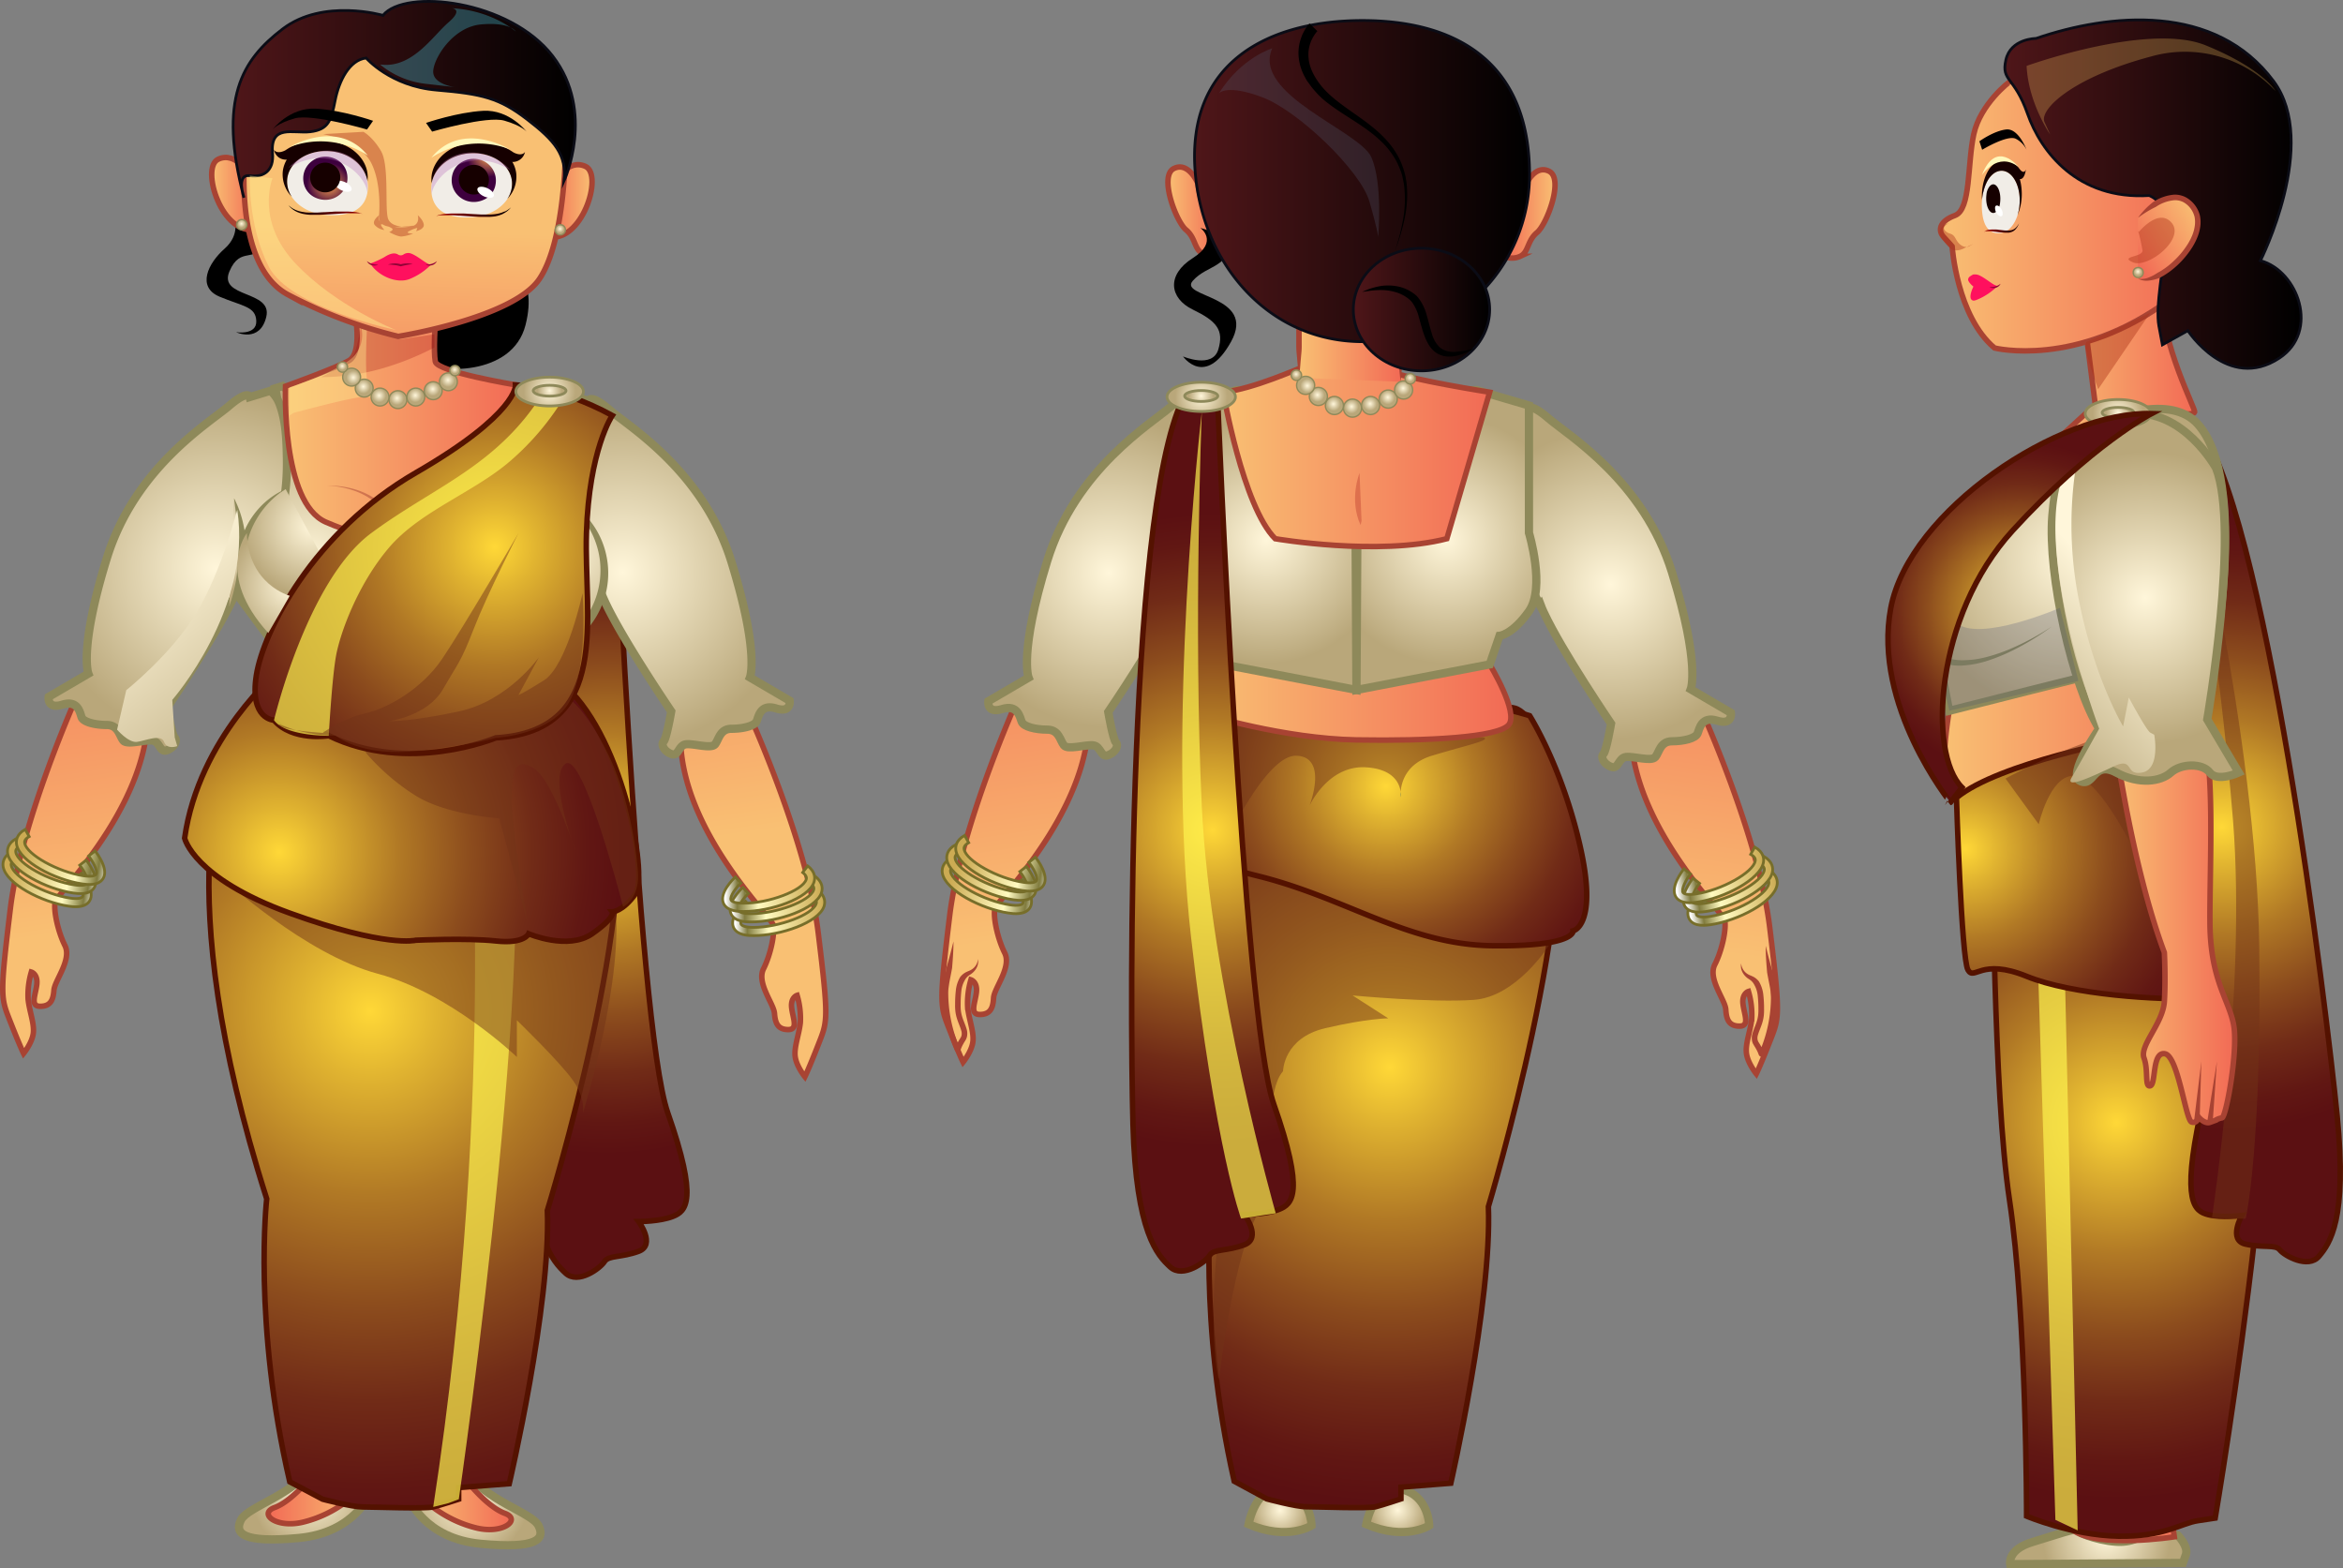 <svg xmlns="http://www.w3.org/2000/svg" xmlns:xlink="http://www.w3.org/1999/xlink" viewBox="0 0 853.44 571.23"><rect x="0" y="0" width="853.44" height="571.23" fill="#808080" stroke="none"/><defs><style>.cls-1{isolation:isolate;}.cls-11,.cls-111,.cls-115,.cls-14,.cls-19,.cls-2,.cls-20,.cls-25,.cls-32,.cls-36,.cls-38,.cls-39,.cls-44,.cls-62,.cls-63,.cls-64,.cls-8,.cls-90,.cls-91{stroke:#a84333;}.cls-100,.cls-101,.cls-102,.cls-103,.cls-105,.cls-106,.cls-107,.cls-108,.cls-109,.cls-11,.cls-110,.cls-111,.cls-114,.cls-115,.cls-118,.cls-12,.cls-120,.cls-124,.cls-125,.cls-126,.cls-14,.cls-15,.cls-16,.cls-17,.cls-18,.cls-19,.cls-2,.cls-20,.cls-21,.cls-22,.cls-23,.cls-24,.cls-25,.cls-26,.cls-27,.cls-28,.cls-29,.cls-3,.cls-30,.cls-31,.cls-32,.cls-35,.cls-36,.cls-37,.cls-38,.cls-39,.cls-4,.cls-40,.cls-41,.cls-42,.cls-43,.cls-44,.cls-47,.cls-48,.cls-49,.cls-5,.cls-50,.cls-51,.cls-52,.cls-53,.cls-54,.cls-55,.cls-6,.cls-61,.cls-62,.cls-63,.cls-64,.cls-7,.cls-77,.cls-79,.cls-8,.cls-80,.cls-82,.cls-83,.cls-84,.cls-85,.cls-86,.cls-87,.cls-9,.cls-90,.cls-91,.cls-92,.cls-93,.cls-95,.cls-96,.cls-97,.cls-98,.cls-99{stroke-miterlimit:10;}.cls-105,.cls-11,.cls-111,.cls-115,.cls-12,.cls-126,.cls-14,.cls-17,.cls-18,.cls-19,.cls-2,.cls-20,.cls-25,.cls-3,.cls-32,.cls-36,.cls-38,.cls-39,.cls-40,.cls-41,.cls-42,.cls-44,.cls-61,.cls-62,.cls-63,.cls-64,.cls-8,.cls-9,.cls-90,.cls-91{stroke-width:2px;}.cls-2{fill:url(#linear-gradient);}.cls-105,.cls-12,.cls-126,.cls-17,.cls-18,.cls-3,.cls-40,.cls-41,.cls-42,.cls-61,.cls-9{stroke:#541200;}.cls-3{fill:url(#radial-gradient);}.cls-100,.cls-101,.cls-102,.cls-103,.cls-106,.cls-107,.cls-108,.cls-109,.cls-110,.cls-114,.cls-120,.cls-124,.cls-125,.cls-15,.cls-16,.cls-21,.cls-26,.cls-30,.cls-31,.cls-35,.cls-37,.cls-4,.cls-43,.cls-47,.cls-48,.cls-49,.cls-5,.cls-50,.cls-51,.cls-52,.cls-53,.cls-54,.cls-55,.cls-6,.cls-7,.cls-79,.cls-80,.cls-95,.cls-96,.cls-97,.cls-98,.cls-99{stroke:#8e895a;}.cls-110,.cls-114,.cls-15,.cls-16,.cls-21,.cls-26,.cls-30,.cls-31,.cls-35,.cls-37,.cls-4,.cls-43,.cls-5,.cls-6,.cls-7{stroke-width:3px;}.cls-4{fill:url(#radial-gradient-2);}.cls-5{fill:url(#radial-gradient-3);}.cls-6{fill:url(#radial-gradient-4);}.cls-7{fill:url(#radial-gradient-5);}.cls-8{fill:url(#linear-gradient-2);}.cls-9{fill:url(#radial-gradient-6);}.cls-10{fill:#fff650;opacity:0.68;}.cls-11{fill:url(#linear-gradient-3);}.cls-12{fill:url(#radial-gradient-7);}.cls-13{fill:#723318;opacity:0.48;}.cls-122,.cls-123,.cls-13,.cls-45,.cls-65,.cls-88,.cls-89{mix-blend-mode:multiply;}.cls-14{fill:url(#linear-gradient-4);}.cls-15{fill:url(#radial-gradient-8);}.cls-16{fill:url(#radial-gradient-9);}.cls-17{fill:url(#radial-gradient-10);}.cls-18{fill:url(#radial-gradient-11);}.cls-19{fill:url(#linear-gradient-5);}.cls-20{fill:url(#linear-gradient-6);}.cls-21{fill:url(#radial-gradient-12);}.cls-22,.cls-23,.cls-24,.cls-27,.cls-28,.cls-29,.cls-82,.cls-83,.cls-84,.cls-85,.cls-86,.cls-87{stroke:#776e2a;}.cls-22{fill:url(#linear-gradient-7);}.cls-23{fill:url(#linear-gradient-8);}.cls-24{fill:url(#linear-gradient-9);}.cls-25{fill:url(#linear-gradient-10);}.cls-26{fill:url(#radial-gradient-13);}.cls-27{fill:url(#linear-gradient-11);}.cls-28{fill:url(#linear-gradient-12);}.cls-29{fill:url(#linear-gradient-13);}.cls-30{fill:url(#radial-gradient-14);}.cls-31{fill:url(#radial-gradient-15);}.cls-32{fill:url(#linear-gradient-14);}.cls-33{fill:url(#linear-gradient-15);}.cls-34{fill:#a84333;}.cls-35{fill:url(#radial-gradient-16);}.cls-36{fill:url(#linear-gradient-16);}.cls-37{fill:url(#radial-gradient-17);}.cls-38{fill:url(#linear-gradient-17);}.cls-39{fill:url(#linear-gradient-18);}.cls-40{fill:url(#radial-gradient-18);}.cls-41{fill:url(#radial-gradient-19);}.cls-42{fill:url(#radial-gradient-20);}.cls-43{fill:url(#radial-gradient-21);}.cls-44{fill:url(#linear-gradient-19);}.cls-45{fill:#9b0008;}.cls-123,.cls-45,.cls-94{opacity:0.25;}.cls-46,.cls-78{fill:#ffec8f;}.cls-46{opacity:0.4;}.cls-100,.cls-101,.cls-102,.cls-103,.cls-120,.cls-47,.cls-48,.cls-49,.cls-50,.cls-51,.cls-52,.cls-53,.cls-54,.cls-55,.cls-79,.cls-80,.cls-95,.cls-96,.cls-97,.cls-98,.cls-99{stroke-width:0.5px;}.cls-47{fill:url(#radial-gradient-22);}.cls-48{fill:url(#radial-gradient-23);}.cls-49{fill:url(#radial-gradient-24);}.cls-50{fill:url(#radial-gradient-25);}.cls-51{fill:url(#radial-gradient-26);}.cls-52{fill:url(#radial-gradient-27);}.cls-53{fill:url(#radial-gradient-28);}.cls-54{fill:url(#radial-gradient-29);}.cls-55{fill:url(#radial-gradient-30);}.cls-56{opacity:0.49;}.cls-57{fill:url(#radial-gradient-31);}.cls-58{fill:#8e895a;}.cls-59{fill:url(#radial-gradient-32);}.cls-60{fill:url(#radial-gradient-33);}.cls-61{fill:url(#radial-gradient-34);}.cls-62{fill:url(#linear-gradient-20);}.cls-63{fill:url(#linear-gradient-21);}.cls-64{fill:url(#linear-gradient-22);}.cls-65{fill:#ad331a;opacity:0.42;}.cls-66{fill:#f1ede7;}.cls-67{fill:url(#radial-gradient-35);}.cls-68{fill:#fff;}.cls-69{fill:url(#radial-gradient-36);}.cls-70{fill:#160000;}.cls-71{fill:url(#linear-gradient-23);}.cls-72{fill:#ba77bc;opacity:0.35;}.cls-73{fill:#fff8bb;}.cls-74{fill:url(#linear-gradient-24);}.cls-75{fill:#ff105e;}.cls-76{fill:#930337;}.cls-118,.cls-77,.cls-92,.cls-93{stroke:#0b0c16;}.cls-77{fill:url(#linear-gradient-25);}.cls-78{opacity:0.47;}.cls-79{fill:url(#radial-gradient-37);}.cls-80{fill:url(#radial-gradient-38);}.cls-81{fill:#4fe4ff;}.cls-121,.cls-81{opacity:0.28;}.cls-82{fill:url(#linear-gradient-26);}.cls-83{fill:url(#linear-gradient-27);}.cls-84{fill:url(#linear-gradient-28);}.cls-85{fill:url(#linear-gradient-29);}.cls-86{fill:url(#linear-gradient-30);}.cls-87{fill:url(#linear-gradient-31);}.cls-88{fill:url(#radial-gradient-39);}.cls-89{fill:url(#linear-gradient-32);}.cls-90{fill:url(#linear-gradient-33);}.cls-91{fill:url(#linear-gradient-34);}.cls-92{fill:url(#linear-gradient-35);}.cls-93{fill:url(#linear-gradient-36);}.cls-94{fill:#5b677f;mix-blend-mode:screen;}.cls-95{fill:url(#radial-gradient-40);}.cls-96{fill:url(#radial-gradient-41);}.cls-97{fill:url(#radial-gradient-42);}.cls-98{fill:url(#radial-gradient-43);}.cls-99{fill:url(#radial-gradient-44);}.cls-100{fill:url(#radial-gradient-45);}.cls-101{fill:url(#radial-gradient-46);}.cls-102{fill:url(#radial-gradient-47);}.cls-103{fill:url(#radial-gradient-48);}.cls-104{fill:url(#linear-gradient-37);}.cls-105{fill:url(#radial-gradient-49);}.cls-106{fill:url(#radial-gradient-50);}.cls-107{fill:url(#radial-gradient-51);}.cls-108{fill:url(#radial-gradient-52);}.cls-109{fill:url(#radial-gradient-53);}.cls-110{fill:url(#radial-gradient-54);}.cls-111{fill:url(#linear-gradient-38);}.cls-112{fill:url(#linear-gradient-39);}.cls-113{fill:url(#linear-gradient-40);}.cls-114{fill:url(#radial-gradient-55);}.cls-115{fill:url(#linear-gradient-41);}.cls-116{fill:url(#radial-gradient-56);}.cls-117{fill:url(#linear-gradient-42);}.cls-118{fill:url(#linear-gradient-43);}.cls-119{fill:url(#linear-gradient-44);}.cls-120{fill:url(#radial-gradient-57);}.cls-121{fill:#f2c261;}.cls-122{fill:url(#linear-gradient-45);}.cls-123{fill:#495376;}.cls-124{fill:url(#radial-gradient-58);}.cls-125{fill:url(#radial-gradient-59);}.cls-126{fill:url(#radial-gradient-60);}</style><linearGradient id="linear-gradient" x1="272.58" y1="303.56" x2="250.7" y2="153.91" gradientUnits="userSpaceOnUse"><stop offset="0" stop-color="#f9c073"></stop><stop offset="1" stop-color="#f26a55"></stop></linearGradient><radialGradient id="radial-gradient" cx="221.16" cy="306.53" r="114.05" gradientUnits="userSpaceOnUse"><stop offset="0" stop-color="#ffd837"></stop><stop offset="0.13" stop-color="#e0b330"></stop><stop offset="0.35" stop-color="#b17925"></stop><stop offset="0.56" stop-color="#8c4c1d"></stop><stop offset="0.74" stop-color="#712b17"></stop><stop offset="0.9" stop-color="#611713"></stop><stop offset="1" stop-color="#5b1012"></stop></radialGradient><radialGradient id="radial-gradient-2" cx="413.51" cy="204.6" r="48.42" gradientTransform="matrix(-1, 0, 0, 1, 605.88, 0)" gradientUnits="userSpaceOnUse"><stop offset="0" stop-color="#fff6da"></stop><stop offset="1" stop-color="#b9a77a"></stop></radialGradient><radialGradient id="radial-gradient-3" cx="379.02" cy="208.42" r="63.65" xlink:href="#radial-gradient-2"></radialGradient><radialGradient id="radial-gradient-4" cx="112.99" cy="204.22" r="48.42" gradientTransform="matrix(1, 0, 0, 1, 0, 0)" xlink:href="#radial-gradient-2"></radialGradient><radialGradient id="radial-gradient-5" cx="763.96" cy="593.48" r="23.2" gradientTransform="matrix(1, -0.03, 0.03, 1, -14.45, -10.6)" xlink:href="#radial-gradient-2"></radialGradient><linearGradient id="linear-gradient-2" x1="754.23" y1="579.54" x2="791.89" y2="579.54" gradientTransform="matrix(1, -0.03, 0.03, 1, -14.45, -10.6)" xlink:href="#linear-gradient"></linearGradient><radialGradient id="radial-gradient-6" cx="770.96" cy="408.81" r="137.44" xlink:href="#radial-gradient"></radialGradient><linearGradient id="linear-gradient-3" x1="708.22" y1="264.57" x2="805.92" y2="264.57" xlink:href="#linear-gradient"></linearGradient><radialGradient id="radial-gradient-7" cx="715.9" cy="309.28" r="93.42" xlink:href="#radial-gradient"></radialGradient><linearGradient id="linear-gradient-4" x1="747.35" y1="131.78" x2="799.35" y2="131.78" xlink:href="#linear-gradient"></linearGradient><radialGradient id="radial-gradient-8" cx="466.26" cy="550.14" r="9.84" gradientTransform="matrix(1, 0, 0, 1, 0, 0)" xlink:href="#radial-gradient-2"></radialGradient><radialGradient id="radial-gradient-9" cx="509.13" cy="550.14" r="9.84" gradientTransform="matrix(1, 0, 0, 1, 0, 0)" xlink:href="#radial-gradient-2"></radialGradient><radialGradient id="radial-gradient-10" cx="506.25" cy="388.7" r="158.77" xlink:href="#radial-gradient"></radialGradient><radialGradient id="radial-gradient-11" cx="504.9" cy="286.36" r="92.57" xlink:href="#radial-gradient"></radialGradient><linearGradient id="linear-gradient-5" x1="437.55" y1="250.56" x2="550.34" y2="250.56" xlink:href="#linear-gradient"></linearGradient><linearGradient id="linear-gradient-6" x1="374.25" y1="341.39" x2="352.1" y2="189.91" xlink:href="#linear-gradient"></linearGradient><radialGradient id="radial-gradient-12" cx="403.84" cy="208.58" r="56.4" gradientTransform="matrix(1, 0, 0, 1, 0, 0)" xlink:href="#radial-gradient-2"></radialGradient><linearGradient id="linear-gradient-7" x1="-2864.79" y1="86.51" x2="-2830.85" y2="86.51" gradientTransform="matrix(-0.99, -0.15, -0.15, 0.99, -2444.91, -180.2)" gradientUnits="userSpaceOnUse"><stop offset="0.03" stop-color="#fff"></stop><stop offset="0.16" stop-color="#817c3f"></stop><stop offset="0.39" stop-color="#fffac0"></stop><stop offset="1" stop-color="#ccab53"></stop></linearGradient><linearGradient id="linear-gradient-8" x1="-2865.73" y1="81.47" x2="-2831.79" y2="81.47" xlink:href="#linear-gradient-7"></linearGradient><linearGradient id="linear-gradient-9" x1="-2868.49" y1="77.66" x2="-2834.55" y2="77.66" xlink:href="#linear-gradient-7"></linearGradient><linearGradient id="linear-gradient-10" x1="-1905.96" y1="345.63" x2="-1928.11" y2="194.15" gradientTransform="matrix(-1, 0, 0, 1, -1289.68, 0)" xlink:href="#linear-gradient"></linearGradient><radialGradient id="radial-gradient-13" cx="-1876.38" cy="212.82" r="56.4" gradientTransform="matrix(-1, 0, 0, 1, -1289.68, 0)" xlink:href="#radial-gradient-2"></radialGradient><linearGradient id="linear-gradient-11" x1="-609.84" y1="425" x2="-575.9" y2="425" gradientTransform="translate(1155.23 -180.2) rotate(-8.43)" xlink:href="#linear-gradient-7"></linearGradient><linearGradient id="linear-gradient-12" x1="-610.78" y1="419.96" x2="-576.84" y2="419.96" gradientTransform="translate(1155.23 -180.2) rotate(-8.43)" xlink:href="#linear-gradient-7"></linearGradient><linearGradient id="linear-gradient-13" x1="-613.53" y1="416.15" x2="-579.59" y2="416.15" gradientTransform="translate(1155.23 -180.2) rotate(-8.43)" xlink:href="#linear-gradient-7"></linearGradient><radialGradient id="radial-gradient-14" cx="461.32" cy="196.65" r="45.02" gradientTransform="matrix(1, 0, 0, 1, 0, 0)" xlink:href="#radial-gradient-2"></radialGradient><radialGradient id="radial-gradient-15" cx="-2099.82" cy="196.65" r="45.02" gradientTransform="matrix(-1, 0, 0, 1, -1572.96, 0)" xlink:href="#radial-gradient-2"></radialGradient><linearGradient id="linear-gradient-14" x1="445.55" y1="166.37" x2="542.61" y2="166.37" xlink:href="#linear-gradient"></linearGradient><linearGradient id="linear-gradient-15" x1="473.18" y1="126.91" x2="510.22" y2="126.91" xlink:href="#linear-gradient"></linearGradient><radialGradient id="radial-gradient-16" cx="170.31" cy="545.87" r="22.29" gradientTransform="matrix(1, 0, 0, 1, 0, 0)" xlink:href="#radial-gradient-2"></radialGradient><linearGradient id="linear-gradient-16" x1="152.51" y1="547.5" x2="186.23" y2="547.5" xlink:href="#linear-gradient"></linearGradient><radialGradient id="radial-gradient-17" cx="-2525.11" cy="543.75" r="22.29" gradientTransform="matrix(-1, 0, 0, 1, -2411.49, 0)" xlink:href="#radial-gradient-2"></radialGradient><linearGradient id="linear-gradient-17" x1="-2542.92" y1="545.38" x2="-2509.19" y2="545.38" gradientTransform="matrix(-1, 0, 0, 1, -2411.49, 0)" xlink:href="#linear-gradient"></linearGradient><linearGradient id="linear-gradient-18" x1="31.76" y1="338.78" x2="9.88" y2="189.13" xlink:href="#linear-gradient"></linearGradient><radialGradient id="radial-gradient-18" cx="441.65" cy="302.33" r="115.44" xlink:href="#radial-gradient"></radialGradient><radialGradient id="radial-gradient-19" cx="134.9" cy="368.2" r="191.88" xlink:href="#radial-gradient"></radialGradient><radialGradient id="radial-gradient-20" cx="101.78" cy="310.34" r="124.64" xlink:href="#radial-gradient"></radialGradient><radialGradient id="radial-gradient-21" cx="78.5" cy="207.04" r="63.65" gradientTransform="matrix(1, 0, 0, 1, 0, 0)" xlink:href="#radial-gradient-2"></radialGradient><linearGradient id="linear-gradient-19" x1="103.97" y1="157.07" x2="188.86" y2="157.07" xlink:href="#linear-gradient"></linearGradient><radialGradient id="radial-gradient-22" cx="144.61" cy="145.01" r="2.53" gradientTransform="matrix(1, 0, 0, 1, 0, 0)" xlink:href="#radial-gradient-2"></radialGradient><radialGradient id="radial-gradient-23" cx="138.1" cy="144.07" r="2.53" gradientTransform="matrix(1, 0, 0, 1, 0, 0)" xlink:href="#radial-gradient-2"></radialGradient><radialGradient id="radial-gradient-24" cx="132.33" cy="140.82" r="2.53" gradientTransform="matrix(1, 0, 0, 1, 0, 0)" xlink:href="#radial-gradient-2"></radialGradient><radialGradient id="radial-gradient-25" cx="-2055.67" cy="-738.57" r="2.53" gradientTransform="translate(-1847.12 1068.85) rotate(135)" xlink:href="#radial-gradient-2"></radialGradient><radialGradient id="radial-gradient-26" cx="62.14" cy="-238.14" r="2.53" gradientTransform="translate(25.4 355.48) rotate(16.14)" xlink:href="#radial-gradient-2"></radialGradient><radialGradient id="radial-gradient-27" cx="67.59" cy="-242.12" r="2.53" gradientTransform="translate(25.4 355.48) rotate(16.14)" xlink:href="#radial-gradient-2"></radialGradient><radialGradient id="radial-gradient-28" cx="72" cy="-246.79" r="2.53" gradientTransform="translate(25.4 355.48) rotate(16.14)" xlink:href="#radial-gradient-2"></radialGradient><radialGradient id="radial-gradient-29" cx="73.31" cy="-251.13" r="1.46" gradientTransform="translate(25.4 355.48) rotate(16.14)" xlink:href="#radial-gradient-2"></radialGradient><radialGradient id="radial-gradient-30" cx="33.59" cy="-240.96" r="1.46" gradientTransform="translate(25.4 355.48) rotate(16.14)" xlink:href="#radial-gradient-2"></radialGradient><radialGradient id="radial-gradient-31" cx="113.31" cy="191.87" r="25.11" gradientTransform="matrix(1, 0, 0, 1, 0, 0)" xlink:href="#radial-gradient-2"></radialGradient><radialGradient id="radial-gradient-32" cx="85.05" cy="195.23" r="19.41" gradientTransform="matrix(1, 0, 0, 1, 0, 0)" xlink:href="#radial-gradient-2"></radialGradient><radialGradient id="radial-gradient-33" cx="-2884.1" cy="201.34" r="36.33" gradientTransform="matrix(-1, 0, 0, 1, -2678.66, 0)" xlink:href="#radial-gradient-2"></radialGradient><radialGradient id="radial-gradient-34" cx="180.13" cy="199.17" r="122.03" xlink:href="#radial-gradient"></radialGradient><linearGradient id="linear-gradient-20" x1="77.12" y1="70.52" x2="93.37" y2="70.52" xlink:href="#linear-gradient"></linearGradient><linearGradient id="linear-gradient-21" x1="-2326.55" y1="73.19" x2="-2310.3" y2="73.19" gradientTransform="matrix(-1, 0, 0, 1, -2110.88, 0)" xlink:href="#linear-gradient"></linearGradient><linearGradient id="linear-gradient-22" x1="146.66" y1="83.85" x2="143.84" y2="177.41" xlink:href="#linear-gradient"></linearGradient><radialGradient id="radial-gradient-35" cx="479.15" cy="-79.56" r="7.87" gradientTransform="matrix(1.02, 0.11, -0.11, 0.99, -377.69, 93.3)" gradientUnits="userSpaceOnUse"><stop offset="0" stop-color="#ffa94f"></stop><stop offset="1" stop-color="#3e003e"></stop></radialGradient><radialGradient id="radial-gradient-36" cx="-2030.99" cy="188.55" r="7.87" gradientTransform="matrix(-1.02, 0.11, 0.11, 0.99, -1914.31, 93.3)" xlink:href="#radial-gradient-35"></radialGradient><linearGradient id="linear-gradient-23" x1="394.31" y1="16.49" x2="366.63" y2="21.25" gradientTransform="translate(-206.92 44.72) rotate(2.2)" gradientUnits="userSpaceOnUse"><stop offset="0"></stop><stop offset="1" stop-color="#a70000"></stop></linearGradient><linearGradient id="linear-gradient-24" x1="-2186.8" y1="114.89" x2="-2214.48" y2="119.65" gradientTransform="matrix(-1, 0.04, 0.04, 1, -2085.08, 44.72)" xlink:href="#linear-gradient-23"></linearGradient><linearGradient id="linear-gradient-25" x1="84.91" y1="36.23" x2="209.54" y2="36.23" gradientUnits="userSpaceOnUse"><stop offset="0" stop-color="#4f1619"></stop><stop offset="1"></stop></linearGradient><radialGradient id="radial-gradient-37" cx="-16.06" cy="-280.6" r="1.46" gradientTransform="translate(25.4 355.48) rotate(16.14)" xlink:href="#radial-gradient-2"></radialGradient><radialGradient id="radial-gradient-38" cx="95.91" cy="-311.05" r="1.46" gradientTransform="translate(25.4 355.48) rotate(16.14)" xlink:href="#radial-gradient-2"></radialGradient><linearGradient id="linear-gradient-26" x1="266.85" y1="332.49" x2="300.38" y2="332.49" gradientTransform="matrix(1, 0, 0, 1, 0, 0)" xlink:href="#linear-gradient-7"></linearGradient><linearGradient id="linear-gradient-27" x1="265.92" y1="327.51" x2="299.46" y2="327.51" gradientTransform="matrix(1, 0, 0, 1, 0, 0)" xlink:href="#linear-gradient-7"></linearGradient><linearGradient id="linear-gradient-28" x1="263.2" y1="323.74" x2="296.74" y2="323.74" gradientTransform="matrix(1, 0, 0, 1, 0, 0)" xlink:href="#linear-gradient-7"></linearGradient><linearGradient id="linear-gradient-29" x1="-2525.62" y1="134.33" x2="-2492.09" y2="134.33" xlink:href="#linear-gradient-7"></linearGradient><linearGradient id="linear-gradient-30" x1="-2526.55" y1="129.35" x2="-2493.02" y2="129.35" xlink:href="#linear-gradient-7"></linearGradient><linearGradient id="linear-gradient-31" x1="-2529.27" y1="125.59" x2="-2495.74" y2="125.59" xlink:href="#linear-gradient-7"></linearGradient><radialGradient id="radial-gradient-39" cx="105.69" cy="213.38" r="22.68" gradientTransform="matrix(1, 0, 0, 1, 0, 0)" xlink:href="#radial-gradient-2"></radialGradient><linearGradient id="linear-gradient-32" x1="48.98" y1="205.57" x2="107.22" y2="281.1" gradientTransform="matrix(1, 0, 0, 1, 0, 0)" xlink:href="#radial-gradient-2"></linearGradient><linearGradient id="linear-gradient-33" x1="425.43" y1="76.91" x2="443.99" y2="76.91" xlink:href="#linear-gradient"></linearGradient><linearGradient id="linear-gradient-34" x1="-1964.76" y1="77.9" x2="-1946.19" y2="77.9" gradientTransform="matrix(-1, 0, 0, 1, -1398.34, 0)" xlink:href="#linear-gradient"></linearGradient><linearGradient id="linear-gradient-35" x1="435.11" y1="65.96" x2="557.14" y2="65.96" xlink:href="#linear-gradient-25"></linearGradient><linearGradient id="linear-gradient-36" x1="492.94" y1="112.75" x2="542.61" y2="112.75" xlink:href="#linear-gradient-25"></linearGradient><radialGradient id="radial-gradient-40" cx="492.31" cy="148.09" r="2.56" gradientTransform="matrix(1, 0, 0, 1, 0, 0)" xlink:href="#radial-gradient-2"></radialGradient><radialGradient id="radial-gradient-41" cx="485.72" cy="147.14" r="2.56" gradientTransform="matrix(1, 0, 0, 1, 0, 0)" xlink:href="#radial-gradient-2"></radialGradient><radialGradient id="radial-gradient-42" cx="479.88" cy="143.84" r="2.56" gradientTransform="matrix(1, 0, 0, 1, 0, 0)" xlink:href="#radial-gradient-2"></radialGradient><radialGradient id="radial-gradient-43" cx="-2299.28" cy="-986.4" r="2.56" gradientTransform="translate(-1847.12 1068.85) rotate(135)" xlink:href="#radial-gradient-2"></radialGradient><radialGradient id="radial-gradient-44" cx="397.06" cy="-331.87" r="2.56" gradientTransform="translate(25.4 355.48) rotate(16.14)" xlink:href="#radial-gradient-2"></radialGradient><radialGradient id="radial-gradient-45" cx="402.59" cy="-335.91" r="2.56" gradientTransform="translate(25.4 355.48) rotate(16.14)" xlink:href="#radial-gradient-2"></radialGradient><radialGradient id="radial-gradient-46" cx="407.05" cy="-340.63" r="2.56" gradientTransform="translate(25.4 355.48) rotate(16.14)" xlink:href="#radial-gradient-2"></radialGradient><radialGradient id="radial-gradient-47" cx="408.38" cy="-345.02" r="1.48" gradientTransform="translate(25.4 355.48) rotate(16.14)" xlink:href="#radial-gradient-2"></radialGradient><radialGradient id="radial-gradient-48" cx="368.17" cy="-334.73" r="1.48" gradientTransform="translate(25.4 355.48) rotate(16.14)" xlink:href="#radial-gradient-2"></radialGradient><linearGradient id="linear-gradient-37" x1="510.17" y1="289.43" x2="510.26" y2="289.43" gradientUnits="userSpaceOnUse"><stop offset="0" stop-color="#2c5466"></stop><stop offset="1" stop-color="#689d7a"></stop></linearGradient><radialGradient id="radial-gradient-49" cx="-1516.81" cy="459.25" r="111" gradientTransform="matrix(-0.99, 0.13, 0.13, 0.99, -751.98, 43.67)" xlink:href="#radial-gradient"></radialGradient><radialGradient id="radial-gradient-50" cx="200.2" cy="142.62" r="9.47" gradientTransform="matrix(1, 0, 0, 1, 0, 0)" xlink:href="#radial-gradient-2"></radialGradient><radialGradient id="radial-gradient-51" cx="200.2" cy="142.31" r="4.45" gradientTransform="matrix(1, 0, 0, 1, 0, 0)" xlink:href="#radial-gradient-2"></radialGradient><radialGradient id="radial-gradient-52" cx="437.55" cy="144.55" r="9.59" gradientTransform="matrix(1, 0, 0, 1, 0, 0)" xlink:href="#radial-gradient-2"></radialGradient><radialGradient id="radial-gradient-53" cx="437.55" cy="144.23" r="4.51" gradientTransform="matrix(1, 0, 0, 1, 0, 0)" xlink:href="#radial-gradient-2"></radialGradient><radialGradient id="radial-gradient-54" cx="753.62" cy="203.92" r="55.98" gradientTransform="matrix(1, 0, 0, 1, 0, 0)" xlink:href="#radial-gradient-2"></radialGradient><linearGradient id="linear-gradient-38" x1="770.04" y1="331.49" x2="813.99" y2="331.49" xlink:href="#linear-gradient"></linearGradient><linearGradient id="linear-gradient-39" x1="800.22" y1="397.4" x2="801.84" y2="397.4" xlink:href="#linear-gradient"></linearGradient><linearGradient id="linear-gradient-40" x1="804.98" y1="397.69" x2="807.52" y2="397.69" xlink:href="#linear-gradient"></linearGradient><radialGradient id="radial-gradient-55" cx="781.41" cy="217.74" r="53.22" gradientTransform="matrix(1, 0, 0, 1, 0, 0)" xlink:href="#radial-gradient-2"></radialGradient><linearGradient id="linear-gradient-41" x1="706.82" y1="78.75" x2="797.28" y2="78.75" xlink:href="#linear-gradient"></linearGradient><radialGradient id="radial-gradient-56" cx="-3894.43" cy="393.94" r="7.66" gradientTransform="matrix(-0.49, 0.11, 0.05, 0.99, -1207.24, 93.3)" xlink:href="#radial-gradient-35"></radialGradient><linearGradient id="linear-gradient-42" x1="943.48" y1="1.87" x2="930.24" y2="4.14" xlink:href="#linear-gradient-23"></linearGradient><linearGradient id="linear-gradient-43" x1="730.28" y1="70.74" x2="838.19" y2="70.74" xlink:href="#linear-gradient-25"></linearGradient><linearGradient id="linear-gradient-44" x1="801.53" y1="77.2" x2="776.34" y2="93.23" xlink:href="#linear-gradient"></linearGradient><radialGradient id="radial-gradient-57" cx="652.33" cy="-455.87" r="1.42" gradientTransform="translate(25.4 355.48) rotate(16.14)" xlink:href="#radial-gradient-2"></radialGradient><linearGradient id="linear-gradient-45" x1="774.31" y1="217.93" x2="728.29" y2="264.3" gradientTransform="matrix(1, 0, 0, 1, 0, 0)" xlink:href="#radial-gradient-2"></linearGradient><radialGradient id="radial-gradient-58" cx="771.52" cy="150.62" r="9.22" gradientTransform="matrix(1, 0, 0, 1, 0, 0)" xlink:href="#radial-gradient-2"></radialGradient><radialGradient id="radial-gradient-59" cx="771.52" cy="150.31" r="4.33" gradientTransform="matrix(1, 0, 0, 1, 0, 0)" xlink:href="#radial-gradient-2"></radialGradient><radialGradient id="radial-gradient-60" cx="735.7" cy="221.45" r="60.51" xlink:href="#radial-gradient"></radialGradient></defs><g class="cls-1"><g id="Layer_2" data-name="Layer 2"><g id="Layer_3" data-name="Layer 3"><path class="cls-2" d="M273.37,261.31S294,307,298,339.48s3.41,32.47,0,41.18-4.82,11.53-4.82,11.53-3.06-3.77-3.53-7.3,1.41-8,1.88-12.47a29.73,29.73,0,0,0-1.18-9.88s-2.4.71-2,4.47,2.55,8-1.24,8-4.74-2.35-5-5.88-6.59-11.06-4-16.24,4.23-12.94,3.53-16-39.42-40-33.06-77.05"></path><path class="cls-3" d="M223,151.31s8.94,221.85,20.23,254,6.59,35.87,1.89,37.75-12.49,1.88-12.49,1.88,6.35,8.48,0,10.83-11,1.41-12.46,3.76S210.56,468,206,463.72s-12.32-12.24-13.4-51.3-2.29-231.68,20-264.54"></path><path class="cls-4" d="M167.12,169.78l19.55,98.47,22.6-10.59L207.14,233l10.47-14.13c-7.1-20.77-17.5-57.07-12.48-77L202.4,141Z"></path><path class="cls-5" d="M244.5,259.1s-20.4-30-25.34-42.71l-.78,1.05a42.19,42.19,0,0,0-4.36-4.51,72.1,72.1,0,0,1-5.26-8.2c-5.89-11.55-8.15-23.59-7.9-36.47.12-6.6.32-13.72,2.75-19.95a12,12,0,0,1,3.24-4.59l7.52,2.28s.56-2.82,7.62,3.26,34.24,22.31,44.47,55.49,6.71,42,6.71,42l14.47,8.47s.7,4.58-4.94,2.82-6.36,2.82-7.06,4.59-4.94,2.82-9.18,2.82-4.59,3.88-6,5.65-7.76-.35-10.59,0-2.62,4.59-5.37,3.53-3.8-3.53-2.75-4.59S244.5,259.1,244.5,259.1Z"></path><path class="cls-6" d="M138.24,169.4l-19.55,98.47-22.6-10.59,2.13-24.71L87.75,218.44c7.1-20.77,17.5-57.07,12.48-77l2.73-.83Z"></path><path class="cls-7" d="M793.27,559.21s4,4.07,2.93,7.07l-1.07,3-62.94.43s-1.1-5.24,8-8,16.58-5.45,16.61-4.31,10,4.56,16.37,4.17,9.18-4.12,9.18-4.12Z"></path><path class="cls-8" d="M754.76,557.14c-3.41-2.64,11.8-4.6,15.09-10.18s3.2-9.48,3.2-9.48l15.8-.39L792,559.77S763.87,564.2,754.76,557.14Z"></path><path class="cls-9" d="M724.65,306.86c1.86,4,1.13,89,7.34,130.46s6.2,114.91,6.2,114.91,16.5,7,33.33,7.3,22.78-4.69,29.08-5.64l6.29-.95s33.31-195,16.08-241.49-22.37-40.57-22.37-40.57l-76,20.4S716.6,289.54,724.65,306.86Z"></path><polygon class="cls-10" points="742.49 357.15 748.68 553.59 756.8 557.42 752.05 351.05 742.49 349.99 742.49 357.15"></polygon><path class="cls-11" d="M710,258.91s-5.48,31.2,2.61,31.66a277.17,277.17,0,0,0,45.48,0c24.27-1.89,49.46-12.63,47.17-21.46s-4.12-12.49.46-24.86S720.1,236.92,710,258.91Z"></path><path class="cls-12" d="M775.33,269.11s-47.25,8.7-62.69,21.46c0,0,1.81,58.56,4.18,62.69s4.64-4.47,21.37,2.34,47.41,8.65,64.81,8.19,35.58-16,35.19-17.59-10.08-60.13-25.84-73.94S775.33,269.11,775.33,269.11Z"></path><path class="cls-13" d="M730.51,283.57s43.75-23.94,61.14-17.81,32.5,74.7,32.5,74.7l-13.42,10.27s-8.4-71.36-22.91-75.44-18.06-1.77-18.06-1.77l5.92,33.06s-12.18-24.29-20.67-24-12.39,17.65-12.39,17.65Z"></path><path class="cls-14" d="M760,122.42l3.21,25-15.81,14.43s26.34-10.76,34.13-11.22,17.4.92,17.86-.46-11.87-23.48-12.58-45.4l.37-3"></path><path class="cls-15" d="M454.79,555.18s2.7-14.89,12.74-12.72,10.2,13.19,10.2,13.19S469.05,561.31,454.79,555.18Z"></path><path class="cls-16" d="M497.66,555.18s2.71-14.89,12.75-12.72,10.19,13.19,10.19,13.19S511.92,561.31,497.66,555.18Z"></path><path class="cls-17" d="M429.21,271c-2.56.58-24.12,47.74,12.07,164.21,0,0-5,45.72,8.28,104.31l11.89,6.44s10.56,2.85,14.33,2.85,22.5.72,25.32,0,9.2-2.85,9.2-2.85v-4.29l18.17-1.43s15-65.74,13.68-100.75c0,0,35.09-116.57,23.27-157.58s-23.27-17.47-23.27-17.47"></path><path class="cls-13" d="M467.35,390.16s.1-12.1,15.41-15.67,22.91-3.57,22.91-3.57l-13-8.35s28.74,2.74,44.23,1.61,27.23-19.7,27.23-19.7-38.7-22.84-58.44-27.14-71.91-9.71-71.91-9.71-5.71,63.29,0,89.36S444,447.73,444,447.73s-4.42,35.72,0,55c0,0,4.67-41.14,12.94-58.26S459.84,398.69,467.35,390.16Z"></path><path class="cls-18" d="M573,339.05s1,5.82-29.6,5.41-53.07-17.44-85.23-25.4c-7.46-1.85-13.65-3.73-18.77-5.54a102.6,102.6,0,0,1-16.66-7.31,28.61,28.61,0,0,1-5.39-3.71s-2,2.57,4.09-11.23,18.79-38.11,18.79-38.11c56-11.6,116.95,7.52,116.95,7.52s11.73,18.37,18.37,47.49S573,339.05,573,339.05Z"></path><path class="cls-13" d="M521.65,275.23c-9.6,2.89-11.24,9.89-11.45,13.26-.36-2.93-2.41-8.34-12.53-9-13.35-.9-20.11,12.75-20.7,14,.52-1.36,6.56-17.83-4.77-18.23-11.82-.41-28.21,36.63-28.21,36.63s-1.93.73-4.59,1.66a102.6,102.6,0,0,1-16.66-7.31,85.27,85.27,0,0,1,2.69-14c2.86-10.16,13.55-32,13.55-32l5,1.41s17.83,4.12,42.07,7.5,52.92-1.51,54.64-.43S534.51,271.36,521.65,275.23Z"></path><path class="cls-19" d="M445.55,242s-12.07,15-6.57,18.22c0,0,28.72,8.81,55.1,9.28s51.62-.95,55.44-5.47-6.89-22-6.89-22l-2.88-7-84.55-3.33Z"></path><path class="cls-20" d="M370.81,254.41s-20.89,46.26-24.89,79.12-3.46,32.87,0,41.68,4.88,11.67,4.88,11.67,3.1-3.81,3.57-7.38-1.43-8.1-1.9-12.62a30.07,30.07,0,0,1,1.19-10s2.43.72,2,4.53-2.59,8.1,1.25,8.1,4.8-2.38,5-6,6.67-11.19,4.05-16.43-4.28-13.1-3.57-16.2,39.89-40.49,33.46-78"></path><path class="cls-21" d="M447,172.57c-.89,10.94-13.25,35.56-17.51,43.76l-.16-.21c-.31.83-.71,1.73-1.14,2.69l-.07.14-.06.1h0c-6.51,14-24.38,40.28-24.38,40.28s1.71,10,2.78,11.08,0,3.57-2.78,4.64-2.58-3.22-5.44-3.57-9.29,1.79-10.71,0-1.8-5.72-6.08-5.72-8.57-1.06-9.29-2.85-1.43-6.43-7.15-4.65-5-2.86-5-2.86l14.65-8.57s-3.57-8.94,6.79-42.51,37.87-50,45-56.17,7.71-3.3,7.71-3.3l9.61-2.93C448.67,149.86,447.85,162.47,447,172.57Z"></path><path class="cls-22" d="M367.43,332.57c1.5.22,6.08.9,7.77-2,2-3.49-2.12-9.05-3-10.13l-2.38,1.87c1.6,2,3.44,5.52,2.73,6.73-.32.55-1.72,1-4.7.54-9.32-1.38-20.83-7.77-21.6-12-.07-.37-.25-1.36,1.65-2.42l-1.48-2.65c-3.31,1.84-3.4,4.31-3.16,5.62C344.41,324.3,357.42,331.09,367.43,332.57Z"></path><path class="cls-23" d="M369.1,327.72c1.5.22,6.08.9,7.77-2,2-3.48-2.12-9.05-3-10.13l-2.38,1.87c1.6,2,3.44,5.52,2.73,6.73-.32.55-1.72,1-4.7.55-9.32-1.39-20.83-7.78-21.6-12-.07-.38-.25-1.37,1.65-2.43l-1.48-2.65c-3.31,1.84-3.4,4.31-3.16,5.62C346.08,319.45,359.09,326.24,369.1,327.72Z"></path><path class="cls-24" d="M372.38,324.35c1.5.23,6.08.9,7.77-2,2-3.48-2.12-9.05-3-10.13l-2.39,1.88c1.6,2,3.44,5.51,2.74,6.73-.33.55-1.73,1-4.71.54-9.32-1.38-20.83-7.78-21.6-12-.07-.37-.25-1.37,1.65-2.43l-1.48-2.65c-3.31,1.84-3.4,4.32-3.16,5.63C349.36,316.09,362.37,322.87,372.38,324.35Z"></path><path class="cls-25" d="M619.73,258.65s20.89,46.25,24.89,79.12,3.45,32.87,0,41.68-4.88,11.67-4.88,11.67-3.1-3.81-3.58-7.38,1.43-8.1,1.91-12.62a30.07,30.07,0,0,0-1.19-10s-2.43.72-2,4.53,2.59,8.1-1.25,8.1-4.8-2.39-5-6-6.67-11.19-4-16.43,4.29-13.1,3.58-16.2-39.9-40.49-33.47-78"></path><path class="cls-26" d="M543.5,176.81c.89,10.93,13.25,35.56,17.52,43.76l.16-.21c.31.83.71,1.73,1.14,2.69l.07.14.05.09h0c6.52,14,24.39,40.29,24.39,40.29s-1.71,10-2.79,11.07,0,3.58,2.79,4.65,2.58-3.22,5.43-3.57,9.29,1.79,10.72,0,1.79-5.72,6.08-5.72,8.57-1.07,9.29-2.86,1.42-6.42,7.14-4.64,5-2.86,5-2.86l-14.64-8.57s3.57-8.94-6.79-42.51-37.87-50-45-56.17-7.71-3.3-7.71-3.3l-9.62-2.93C541.86,154.1,542.68,166.71,543.5,176.81Z"></path><path class="cls-27" d="M623.11,336.81c-1.5.22-6.08.9-7.77-2-2-3.48,2.12-9,3-10.13l2.39,1.88c-1.6,2-3.44,5.51-2.74,6.73.32.55,1.73,1,4.71.54,9.32-1.38,20.83-7.78,21.6-12,.07-.37.25-1.36-1.65-2.42l1.48-2.66c3.31,1.85,3.4,4.32,3.16,5.63C646.13,328.54,633.12,335.32,623.11,336.81Z"></path><path class="cls-28" d="M621.44,332c-1.5.22-6.08.9-7.77-2-2-3.48,2.12-9,3-10.12l2.39,1.87c-1.6,2-3.44,5.52-2.74,6.73.32.55,1.73,1,4.71.54,9.32-1.38,20.83-7.78,21.6-12,.07-.37.25-1.36-1.65-2.42l1.48-2.65c3.31,1.84,3.4,4.31,3.16,5.62C644.46,323.69,631.45,330.47,621.44,332Z"></path><path class="cls-29" d="M618.16,328.59c-1.5.22-6.08.9-7.78-2-2-3.48,2.13-9.05,3-10.13l2.39,1.88c-1.6,2-3.44,5.51-2.74,6.73.32.55,1.73,1,4.7.54,9.33-1.38,20.84-7.78,21.61-12,.07-.38.25-1.37-1.65-2.43l1.48-2.65c3.3,1.84,3.4,4.31,3.16,5.62C641.17,320.32,628.17,327.11,618.16,328.59Z"></path><path class="cls-30" d="M431.26,147.7v46.37s-6.07,20,0,28.58S442,231.59,442,231.59L445.55,242l48.53,9.3-.59-108.39-43.2-.8Z"></path><path class="cls-31" d="M556.92,147.7v46.37s6.07,20,0,28.58-10.72,8.94-10.72,8.94L542.63,242l-48.53,9.3.6-108.39,43.19-.8Z"></path><path class="cls-32" d="M474.79,133.67c-1.61.38-18.16,8-29.24,9.19,0,0,7.15,41.57,18.94,53.36,0,0,37.51,6.43,62.52,0l15.6-53.36s-29.18-4.61-37-7.78"></path><polyline class="cls-33" points="473.18 137.62 473.18 114.76 510.22 114.76 510.22 139.06"></polyline><path class="cls-34" d="M473.18,137.62c-.22-1.91-.41-3.81-.59-5.71l-.25-2.86a27.45,27.45,0,0,1-.18-2.86c0-1.9,0-3.81,0-5.71v-6.72h39v13.15a19.39,19.39,0,0,1-.13,3l-.26,3c-.19,2-.39,4.05-.61,6.08-.23-2-.43-4.05-.62-6.08l-.26-3a18.24,18.24,0,0,1-.12-3V114.76l1,1h-37l1-1v5.72c0,1.9,0,3.81,0,5.71a27.45,27.45,0,0,1-.18,2.86l-.25,2.86C473.59,133.81,473.4,135.71,473.18,137.62Z"></path><path class="cls-35" d="M148.19,544.84c1,1.22,6.3,15.53,26.95,17.47s23.47-1.76,21-6.62S176,546.25,170.37,536,132,524.89,148.19,544.84Z"></path><path class="cls-36" d="M171,540.53s6.81,8.47,12.88,10.68-.41,7.6-10.08,5.39a43,43,0,0,1-16.42-7.88s-9.27-6.63-2.22-9.53S169.56,538.85,171,540.53Z"></path><path class="cls-37" d="M135.73,542.72c-1,1.22-6.29,15.53-26.94,17.47s-23.47-1.76-21-6.62,20.12-9.44,25.77-19.68S151.91,522.78,135.73,542.72Z"></path><path class="cls-38" d="M112.94,538.41s-6.81,8.47-12.88,10.68.41,7.6,10.08,5.39a43,43,0,0,0,16.42-7.88s9.27-6.62,2.22-9.52S114.37,536.73,112.94,538.41Z"></path><path class="cls-39" d="M28.35,252.84S7.72,298.54,3.77,331s-3.42,32.47,0,41.18,4.82,11.53,4.82,11.53,3.06-3.77,3.53-7.3-1.41-8-1.88-12.47a29.85,29.85,0,0,1,1.17-9.88s2.41.71,2,4.47-2.56,8,1.24,8,4.73-2.35,5-5.88,6.59-11.06,4-16.24-4.24-12.94-3.53-16,39.41-40,33.06-77.05"></path><path class="cls-40" d="M443.53,145.21S452.58,369.78,464,402.27s6.67,36.31,1.91,38.22-12.64,1.9-12.64,1.9,6.42,8.58,0,11-11.18,1.43-12.61,3.81-9.75,8.57-14.4,4.29-12.48-12.39-13.57-51.93S410.38,175,432.91,141.74"></path><path class="cls-41" d="M84.91,274.44c-2.6.57-24.46,47.16,12.24,162.22,0,0-5.09,45.18,8.39,103.06l12,6.35s10.71,2.82,14.54,2.82,22.81.71,25.67,0,9.32-2.82,9.32-2.82v-4.23l18.43-1.42s15.21-64.94,13.87-99.53c0,0,35.58-115.16,23.6-155.68S199.42,268,199.42,268"></path><path class="cls-10" d="M167.12,546.07s33.38-229,15.64-270.62H170.31s11.45,117.44-12.51,273.44l5.53-1.39"></path><path class="cls-13" d="M81.22,320s29.85,27.6,56.36,34.66S188.27,385,188.27,385V371.61s15.53,15,20.42,21.88,3.58,12.12,3.58,12.12,15.65-49.88,11.62-78.3S81.22,320,81.22,320Z"></path><path class="cls-42" d="M101.52,244.29s-29.09,24.25-34.27,61c0,0,3.16,14.59,38.29,27.3s45.91,9.88,45.91,9.88,18.79-.88,29.18.27,11.93-2.62,11.93-2.62,14.34,6.12,23.11,0,7.35-8,7.35-8,3.76,0,8.47-6.59-4.92-59.34-27.4-77.2"></path><path class="cls-13" d="M133.06,273.93a79.87,79.87,0,0,0,18.39,15.91c11.33,7.05,30.39,8.21,30.39,8.21l10.24,37.76s-5.65-34-5.65-44.92,1.41-15.17,8.12-10.94,15.17,30.26,15.17,30.26-10.34-27.43-3.76-32,21,52.1,21,52.1,6.15-2.89,5.41-12.75-3.62-28.4-11.23-43.61-13.32-19-13.32-19Z"></path><path class="cls-43" d="M60.86,257.72s20.4-30,25.34-42.71l.78,1.05a43.18,43.18,0,0,1,4.36-4.51,73.59,73.59,0,0,0,5.27-8.2c5.88-11.55,8.14-23.59,7.9-36.47-.13-6.6-.33-13.72-2.76-19.95a12.13,12.13,0,0,0-3.24-4.6L91,144.62s-.56-2.82-7.62,3.26S49.14,170.19,38.9,203.37s-6.71,42-6.71,42l-14.47,8.47s-.7,4.58,5,2.82,6.35,2.82,7,4.59,5,2.82,9.18,2.82,4.59,3.88,6,5.65,7.77-.35,10.59,0,2.62,4.59,5.37,3.53,3.81-3.53,2.75-4.59S60.86,257.72,60.86,257.72Z"></path><path d="M184.57,96.06s11.61,3.58,6.85,22.34-31.87,17.86-39.61,13.1-13.27-18.17-8.12-23.53"></path><path class="cls-44" d="M129.72,117.13s1.77,11.53-2.47,14.12S104,140.66,104,140.66s-1.66,42.47,14.75,49.53S144.49,197,145.49,197s28.42-27.64,37.56-34.7,4.75-22.12,4.75-22.12-28.52-4.71-29.24-8.47,0-14.59,0-14.59"></path><path class="cls-45" d="M116.9,137.37a81.62,81.62,0,0,0,21.71-3,104.17,104.17,0,0,0,19.63-7.8v-4.8l-12.41,1.8-14.4-4.94s-1.31,9.44-3.33,11.87S116.9,137.37,116.9,137.37Z"></path><path class="cls-46" d="M106.84,150.42s21.46-5.82,25.29-5.82,8.06.88,7,0-4.8-1.23-5.49-6.53,0-17.88,0-17.88l-2.22-1.53a11.38,11.38,0,0,1-3.33,11.87c-5.73,5.07-22.56,10.54-22.56,10.54v10.24Z"></path><circle class="cls-47" cx="144.94" cy="145.56" r="3.26"></circle><circle class="cls-48" cx="138.43" cy="144.62" r="3.26"></circle><circle class="cls-49" cx="132.66" cy="141.37" r="3.26"></circle><circle class="cls-50" cx="128.08" cy="137.37" r="3.26"></circle><circle class="cls-51" cx="151.45" cy="144.62" r="3.26"></circle><circle class="cls-52" cx="157.8" cy="142.31" r="3.26"></circle><circle class="cls-53" cx="163.33" cy="139.05" r="3.26"></circle><circle class="cls-54" cx="165.72" cy="134.98" r="1.87"></circle><circle class="cls-55" cx="124.74" cy="133.7" r="1.87"></circle><g class="cls-56"><path class="cls-34" d="M119.28,176.89a32.72,32.72,0,0,1,9,1.07,27.33,27.33,0,0,1,8.33,3.68,23.17,23.17,0,0,1,3.56,2.94,23.62,23.62,0,0,1,2.89,3.63,26.66,26.66,0,0,1,3.45,8.62l-2,.37a24.77,24.77,0,0,0-2.77-8.21,21.44,21.44,0,0,0-2.52-3.56,21.68,21.68,0,0,0-3.22-3,26.36,26.36,0,0,0-7.89-4A32.54,32.54,0,0,0,119.28,176.89Z"></path></g><path class="cls-57" d="M133.06,232.25a30.69,30.69,0,0,1-29-54.08"></path><path class="cls-58" d="M133.06,232.25a28.75,28.75,0,0,1-11.38,4.22,30.25,30.25,0,0,1-12.33-.76,31.1,31.1,0,0,1-11.13-5.64A31.09,31.09,0,0,1,86.6,208.42,30.94,30.94,0,0,1,88,196a30.31,30.31,0,0,1,6.18-10.7,28.69,28.69,0,0,1,9.81-7.15,32.09,32.09,0,0,0-13.75,18.52A30.37,30.37,0,0,0,110,233.48,32.06,32.06,0,0,0,133.06,232.25Z"></path><path class="cls-59" d="M85.25,181.48s7.88,22.65-1.76,39.41"></path><path class="cls-58" d="M85.25,181.48a37.72,37.72,0,0,1,3.43,9.68,46.65,46.65,0,0,1,1.09,10.29,37.47,37.47,0,0,1-1.52,10.29,26.75,26.75,0,0,1-4.76,9.15A64.45,64.45,0,0,0,86,211.2a71.28,71.28,0,0,0,.8-9.79c0-3.28-.13-6.58-.4-9.89S85.69,184.88,85.25,181.48Z"></path><path class="cls-60" d="M174.92,235.29a30.69,30.69,0,0,0,29-54.08"></path><path class="cls-58" d="M174.92,235.29a32.09,32.09,0,0,0,23,1.23,30.35,30.35,0,0,0,19.74-36.79A32.11,32.11,0,0,0,204,181.21a28.89,28.89,0,0,1,9.81,7.15,30.33,30.33,0,0,1,6.17,10.69,31,31,0,0,1,1.45,12.4,31.16,31.16,0,0,1-11.63,21.65,30.88,30.88,0,0,1-11.13,5.65,30.23,30.23,0,0,1-12.33.76A28.91,28.91,0,0,1,174.92,235.29Z"></path><path class="cls-61" d="M99.81,262.31s-9-.2-6.44-16.34,20.77-52.23,58.08-73.77,36.35-32,36.35-32,15.45.35,35.22,11.12c0,0-8.47,12.47-9.41,42.91s9.33,72-33,74.52c0,0-31.91,13.33-60.88-.79C119.75,268,106.49,270.1,99.81,262.31Z"></path><path d="M85.25,79.51s2.53,5.8-3.47,11.09S71.55,104.54,80,108.07s13.12,3.53,13.35,8.82S86,121,86,121s8.71,4.06,11-5.64S79.49,108.6,83.55,98.89,93.43,96.42,95,88.48"></path><path class="cls-62" d="M91,64s-4.94-9.1-11.53-6S80.9,86.31,93.37,83.48"></path><path class="cls-63" d="M201.77,66.63s4.94-9.11,11.53-6S211.89,89,199.42,86.16"></path><path class="cls-64" d="M89.18,57s-4,39.59,15.56,50.25a175,175,0,0,0,40.31,15.28s41.71-6.6,51.39-20.86S206,53.21,206,53.21,194,34.68,180.18,27.82s-50.64-11.26-50.64-11.26S91.51,47.48,89.18,57Z"></path><path d="M155.19,44.77l2.21,3.17s19.94-5.82,26.29-4,8.12,4,8.12,4-6.18-8.11-15.79-7.58S155.19,44.77,155.19,44.77Z"></path><path class="cls-65" d="M154.36,81.8c-.22-1.76-2.19-3.4-2.19-3.4s.86,2.81-1.5,3.81c-.27,0-1.44.12-4.28.29a15.31,15.31,0,0,0,4.1-.21,19.15,19.15,0,0,1-6.72.36h0l2.62-.15c-2.2-.18-4.57-.93-5.14-3.19-1.06-4.24.53-19.13-2.47-24.3s-6.4-7-6.4-7l-14.67.84S131,51.4,135.08,59.09s3,19.31,3,19.31a3.63,3.63,0,0,0,.33,2.3,2.16,2.16,0,0,1-.33-2.3s-3,2.19-1.43,3.73A5.62,5.62,0,0,0,140,83.77s-2.3-2.63-.54-2h0a5.14,5.14,0,0,0,1.95.72c1.05.42,1.81.83,1.54,1.24a1.91,1.91,0,0,1-1.21.77s2.85,1.65,4.5,1.65a14.47,14.47,0,0,0,4.25-1.1s-2.75,0-1.8-.66S152,82.86,152,83.1a5.29,5.29,0,0,1-.44,1.11S154.58,83.55,154.36,81.8Z"></path><path class="cls-66" d="M134,68.2a11,11,0,0,0-.16-2.15c-1-5.52-6.06-10.18-13.25-10.92-8.11-.85-15.26,3.64-16,10a9.81,9.81,0,0,0,1.66,6.53c2.27,3.44,6.58,6,11.75,6.55C126.14,79.06,133.78,77.17,134,68.2Z"></path><path class="cls-67" d="M126.27,62.69c1.81,6.88-5.2,12.38-11.69,9.15a7.4,7.4,0,0,1-3.84-4.68c-1.8-6.88,5.2-12.38,11.69-9.16A7.38,7.38,0,0,1,126.27,62.69Z"></path><path class="cls-68" d="M128,69.28c-.41.78-2,.77-3.68,0s-2.6-2.09-2.19-2.88,2-.77,3.67,0S128.42,68.49,128,69.28Z"></path><path class="cls-66" d="M157.09,69a11.84,11.84,0,0,1,.16-2.15c1-5.51,6.06-10.17,13.25-10.92,8.11-.85,15.26,3.64,16,10a9.8,9.8,0,0,1-1.67,6.52c-2.27,3.45-6.57,6-11.74,6.55C165,79.85,157.3,78,157.09,69Z"></path><path class="cls-69" d="M164.82,63.47C163,70.35,170,75.85,176.5,72.62a7.34,7.34,0,0,0,3.84-4.68c1.81-6.88-5.2-12.38-11.69-9.15A7.35,7.35,0,0,0,164.82,63.47Z"></path><path class="cls-70" d="M167.33,63.9a5.49,5.49,0,0,0,8,6.24A5,5,0,0,0,177.89,67a5.5,5.5,0,0,0-8-6.25A5,5,0,0,0,167.33,63.9Z"></path><path class="cls-70" d="M157.21,66.48c0,.11,0,.23,0,.35,1-5.51,6.06-10.17,13.25-10.92,8.11-.85,15.26,3.64,16,10a9.8,9.8,0,0,1-1.67,6.52,11.6,11.6,0,0,0,3.26-9.18c-.78-7-8.32-12-16.83-11.13S156.43,59.45,157.21,66.48Z"></path><path class="cls-70" d="M166,53.85S176.5,48.29,187,55.49c0,0,2.86,1.7,4.23-.13a4.58,4.58,0,0,1-5.58,3.5C180.89,58.13,176.71,51.65,166,53.85Z"></path><path class="cls-71" d="M159,79a.1.1,0,0,1,0-.07.31.31,0,0,1,.1-.22,2,2,0,0,1,.82-.41l.3-.08.33-.07a7.27,7.27,0,0,1,.75-.13c.54-.08,1.15-.14,1.81-.18s1.39-.08,2.15-.08,1.57,0,2.4,0,1.68,0,2.55.1l2.64.14,2.62.14c.43,0,.85,0,1.28,0s.83,0,1.24,0a21.39,21.39,0,0,0,2.33-.15l.55-.08c.18,0,.35-.07.52-.1l.5-.1.47-.15.46-.13.41-.18.4-.16L184,77l.34-.18.16-.08.14-.1c.2-.12.37-.24.53-.35a4,4,0,0,0,.41-.3l.3-.24.25-.19-.21.23-.26.28c-.11.11-.22.24-.37.37l-.49.42-.14.12-.16.1-.33.23-.35.23-.4.21L183,78l-.46.18-.49.19-.51.16c-.35.11-.73.18-1.11.26A18.09,18.09,0,0,1,178,79l-1.28,0h-1.3c-.88,0-1.76-.06-2.64-.11l-2.63-.16-2.55-.18c-.82,0-1.62-.11-2.37-.14-.38,0-.74,0-1.1,0s-.7,0-1,0c-.66,0-1.27,0-1.8,0-.26,0-.52,0-.74,0l-.33,0-.3.05a2.25,2.25,0,0,0-.83.26c-.07.07-.12.13-.12.19A.08.08,0,0,0,159,79Z"></path><path class="cls-72" d="M186,62.05s-7.51-5.36-16.22-3.07S157,68.45,157.32,71c0,0-1.7-8.28,5.79-13.06S180.81,56,186,62.05Z"></path><path class="cls-73" d="M185.55,54.34s-17.37-10.64-28.43,3.12A31.37,31.37,0,0,1,185.55,54.34Z"></path><path class="cls-68" d="M179.83,71.47c-.41.79-2.05.77-3.67,0s-2.6-2.09-2.2-2.87,2.06-.77,3.68,0S180.24,70.69,179.83,71.47Z"></path><path class="cls-70" d="M123.76,63.12a5.5,5.5,0,0,1-8,6.24,5,5,0,0,1-2.58-3.15,5.49,5.49,0,0,1,8-6.25A5,5,0,0,1,123.76,63.12Z"></path><path class="cls-70" d="M133.88,65.69c0,.12,0,.24,0,.36-1-5.52-6.06-10.18-13.25-10.92-8.11-.85-15.26,3.64-16,10a9.81,9.81,0,0,0,1.66,6.53A11.61,11.61,0,0,1,103,62.48c.78-7,8.32-12,16.84-11.12S134.65,58.67,133.88,65.69Z"></path><path class="cls-70" d="M125.13,53.06A21.45,21.45,0,0,0,104,54.71s-2.86,1.7-4.23-.13c0,0,.79,4.23,5.59,3.5S114.37,50.87,125.13,53.06Z"></path><path class="cls-74" d="M132.11,78.25a.12.12,0,0,0,0-.08A.3.3,0,0,0,132,78a2.14,2.14,0,0,0-.82-.41l-.3-.08-.33-.08c-.23,0-.49-.08-.76-.13-.53-.07-1.14-.14-1.81-.18s-1.39-.07-2.15-.07-1.57,0-2.4,0-1.68,0-2.55.1l-2.63.14c-.88,0-1.76.1-2.62.13l-1.28,0h-1.25c-.81,0-1.6,0-2.33-.15l-.54-.08c-.18,0-.35-.07-.52-.1l-.51-.11-.47-.14-.45-.14-.42-.17-.4-.16-.36-.19-.34-.18-.16-.08-.15-.1L106,75.5c-.16-.1-.29-.22-.41-.31l-.3-.23-.25-.2.22.24.26.28a2.56,2.56,0,0,0,.37.36l.49.43.14.11.15.11.33.22.35.24.4.21.42.22.47.19.48.19.52.15a7.67,7.67,0,0,0,1.1.26,16.71,16.71,0,0,0,2.42.28c.42,0,.84,0,1.27,0h1.31c.87,0,1.76-.06,2.64-.11L121,78l2.54-.17,2.37-.15,1.1,0,1,0c.66,0,1.26,0,1.79,0l.75,0,.33,0,.29,0A2,2,0,0,1,132,78c.08.07.13.13.13.18A.2.2,0,0,1,132.11,78.25Z"></path><path class="cls-72" d="M105,61.27s7.52-5.36,16.22-3.08,12.79,9.48,12.5,12.06c0,0,1.71-8.27-5.78-13S110.28,55.21,105,61.27Z"></path><path class="cls-73" d="M105.54,53.56S122.91,42.92,134,56.67A31.33,31.33,0,0,0,105.54,53.56Z"></path><path class="cls-75" d="M134.86,96a36,36,0,0,0,4.94-2.23c.85-.5,3.31-2.23,5.16-1.07a1.79,1.79,0,0,0,2,0,3,3,0,0,1,3-.26c2.71,1.12,5.53,3.95,7.06,3.95a23,23,0,0,1-7.88,5.26C144.5,103.41,137.8,100.58,134.86,96Z"></path><path class="cls-76" d="M141.33,96.35a7.29,7.29,0,0,1,1.16-.29,7.87,7.87,0,0,1,1.19-.12,7,7,0,0,1,2.42.35h-.23a8.94,8.94,0,0,1,2.23-.35,6.23,6.23,0,0,1,2.23.29,16.92,16.92,0,0,0-2.17.28c-.7.14-1.41.29-2.08.49L146,97l-.12,0a11.19,11.19,0,0,0-2.19-.45C142.9,96.46,142.12,96.39,141.33,96.35Z"></path><path class="cls-76" d="M137.8,96.4a3.31,3.31,0,0,1-2.34.2,2.8,2.8,0,0,1-1.81-1.49,7.32,7.32,0,0,0,.95.62,5.06,5.06,0,0,0,1,.39A8.61,8.61,0,0,0,137.8,96.4Z"></path><path class="cls-76" d="M155,96.4a8.66,8.66,0,0,0,2.2-.28,5.31,5.31,0,0,0,1-.39,7.24,7.24,0,0,0,.94-.62,2.78,2.78,0,0,1-1.81,1.49A3.28,3.28,0,0,1,155,96.4Z"></path><path class="cls-77" d="M133.37,21.13S142.25,31.4,159,32.81s22.89,2.91,33,10.67,14.45,12.94,13.46,22.4c0,0,11.62-25-4.14-45.46S147.49-4.28,139.49,5.6c0,0-21.71-6.35-36.53,4.94S79.38,36,88.85,72c0,0-3-8.7,2.17-8s8.79-2,8.25-8.14c-.93-10.69,7.51-7.15,13.72-7.87,6.76-.78,7.68-4.27,9.09-11.42S127.25,21.84,133.37,21.13Z"></path><path d="M135.89,44l-2.21,3.17s-19.94-5.82-26.29-4.06-8.12,4.06-8.12,4.06,6.18-8.12,15.8-7.59S135.89,44,135.89,44Z"></path><path class="cls-78" d="M99.27,64.92s-6.37,15.49,8.45,31.14,36.47,24.13,36.47,24.13-38.58-7.93-46.28-23.06S91,64,91,64Z"></path><circle class="cls-79" cx="88.07" cy="81.83" r="1.87"></circle><circle class="cls-80" cx="204.09" cy="83.7" r="1.87"></circle><path class="cls-81" d="M138.43,23.48a31.6,31.6,0,0,0,16.76,7.06l10.42,1.18s-7.61-.94-7.81-5.41,6.86-16.48,17.45-17.42,12.63,2.59,12.63,2.59S179.21,3.72,164.53,3c0,0,4.53.24-1.2,5.18S150.07,25.13,138.43,23.48Z"></path><path class="cls-10" d="M99.81,262.31s12-50.77,35.36-68.09,46.2-24.38,63.14-51.91l7.65,1.61a97,97,0,0,1-19.87,23.8c-13.19,11.53-33,18.35-44.41,31.76s-17.74,31.06-19.26,39.3S119.75,268,119.75,268,103.9,268.19,99.81,262.31Z"></path><path class="cls-13" d="M212.19,216.07s-5.64,26.47-14.11,31.77-9.22,5.29-9.22,5.29l7.45-13.76s-11.08,15.88-29.19,19.76-25.44,3.53-25.44,3.53,14-1.77,19.69-11.65,6.35-9.53,11.3-22.23,16.19-34.59,16.19-34.59S168.43,229.13,161,240.07s-19.91,18-28,19.77-15.47,7.1-15.47,7.1-13.78-.82-15.78-2.73,6.36,3.75,20.61,3.75c0,0,9,8,30.47,5.46s27.74-4.68,27.74-4.68,20.73-1,27.21-13.78S212.19,216.07,212.19,216.07Z"></path><path class="cls-82" d="M274.43,340.79c-1.5,0-6.07,0-7.3-3.11-1.47-3.69,3.39-8.53,4.37-9.46l2.06,2.18c-1.86,1.76-4.16,4.89-3.64,6.18.23.58,1.54,1.21,4.51,1.21,9.31,0,21.49-4.59,22.86-8.61.12-.36.44-1.3-1.26-2.61l1.82-2.38c3,2.28,2.7,4.71,2.28,6C298.12,336,284.43,340.79,274.43,340.79Z"></path><path class="cls-83" d="M273.5,335.81c-1.5,0-6.07,0-7.3-3.11-1.47-3.69,3.39-8.53,4.37-9.46l2.06,2.18c-1.86,1.76-4.16,4.89-3.64,6.18.23.58,1.54,1.21,4.51,1.21,9.31,0,21.49-4.59,22.86-8.61.12-.36.44-1.3-1.26-2.61l1.82-2.38c3,2.28,2.7,4.71,2.28,6C297.19,331.06,283.5,335.81,273.5,335.81Z"></path><path class="cls-84" d="M270.78,332c-1.5,0-6.07,0-7.3-3.1-1.47-3.69,3.39-8.54,4.37-9.47l2.06,2.18c-1.86,1.76-4.16,4.89-3.64,6.18.23.59,1.54,1.21,4.51,1.21,9.31,0,21.49-4.58,22.86-8.61.12-.35.44-1.29-1.26-2.61l1.83-2.37c3,2.28,2.69,4.71,2.27,5.95C294.47,327.3,280.78,332,270.78,332Z"></path><path class="cls-85" d="M25,330.06c1.48.22,6,.89,7.68-2,2-3.44-2.1-8.94-2.94-10l-2.36,1.86c1.58,2,3.4,5.44,2.7,6.65-.32.54-1.7,1-4.64.53-9.22-1.36-20.59-7.68-21.35-11.86-.07-.37-.25-1.35,1.63-2.4l-1.46-2.62C1,312,.92,314.47,1.16,315.77,2.28,321.89,15.13,328.59,25,330.06Z"></path><path class="cls-86" d="M26.67,325.27c1.48.22,6,.89,7.68-2,2-3.44-2.1-8.94-2.94-10l-2.36,1.86c1.58,2,3.4,5.44,2.7,6.65-.32.54-1.7,1-4.64.53-9.22-1.36-20.59-7.68-21.35-11.86-.07-.37-.25-1.35,1.63-2.4l-1.46-2.62c-3.27,1.82-3.36,4.26-3.12,5.56C3.93,317.1,16.77,323.8,26.67,325.27Z"></path><path class="cls-87" d="M29.91,321.94c1.48.22,6,.89,7.68-2,2-3.43-2.1-8.93-2.94-10l-2.36,1.85c1.58,2,3.4,5.45,2.7,6.65-.31.55-1.7,1-4.64.54C21.14,317.61,9.77,311.29,9,307.11c-.07-.37-.25-1.35,1.63-2.4l-1.46-2.62c-3.26,1.82-3.36,4.27-3.12,5.56C7.17,313.78,20,320.48,29.91,321.94Z"></path><path class="cls-88" d="M105.54,217S90.45,213,89.91,194.19c0,0-11.72,14.92,7.81,36.38Z"></path><path class="cls-89" d="M86.42,185.68s-5.52,21.92-14.7,37.25S46,251.37,46,251.37l-3.35,14.39s4.16,4.88,7.26,4.46,8.72-3,9.85,0,4.8,1.54,4.8,1.54l-.91-3.13-.9-13.7S92,221.49,86.42,185.68Z"></path><path class="cls-90" d="M436.42,67s-3.37-8.35-8.85-5.61.85,19.38,4.43,22.32,2.95,7.17,6.11,8.64a6.9,6.9,0,0,0,5.88,0S436.7,73,436.42,67Z"></path><path d="M437.21,83s6.91,4.9-2.73,11-8.58,14.6,0,18.76,11.43,7.37,9.29,14.52-12.86,2.54-12.86,2.54,8.09,11.59,17.5-5.36-19.29-16.12-13.93-22.19,13.93-4.55,13.57-15.85"></path><path class="cls-91" d="M555.43,68s3.37-8.36,8.84-5.62-.84,19.38-4.42,22.33-3,7.16-6.11,8.64a6.94,6.94,0,0,1-5.88,0S555.15,74,555.43,68Z"></path><path class="cls-92" d="M557.14,63.59a60.86,60.86,0,0,1-60.86,60.86c-33.6,0-57.77-27.39-60.85-60.86-3.81-41.36,27.25-56.12,60.85-56.12S557.14,22.23,557.14,63.59Z"></path><ellipse class="cls-93" cx="517.78" cy="112.75" rx="24.83" ry="22.33"></ellipse><path class="cls-94" d="M463.42,17.59S452.08,21,444,34c0,0,2.64-3.55,15.85,1.45s35.73,26.82,38.94,37.88S502,86.41,502,86.41s1.79-19.51-2.5-29.16S455.91,34.44,463.42,17.59Z"></path><path d="M479.86,11.34a8.3,8.3,0,0,0-.76.93c-.27.36-.5.74-.73,1.12s-.41.79-.62,1.19-.35.83-.49,1.25a12.38,12.38,0,0,0-.61,5.31c.3,3.62,2.18,7.11,4.61,10.12s5.59,5.47,8.87,7.85,6.74,4.64,9.95,7.29a43.75,43.75,0,0,1,4.58,4.25,29.52,29.52,0,0,1,3.83,5,25.4,25.4,0,0,1,2.65,5.69,28.65,28.65,0,0,1,.82,3c.17,1,.39,2.05.46,3.08a41,41,0,0,1-.81,12.31,77,77,0,0,1-3.54,11.76,76.35,76.35,0,0,0,3.05-11.85,40.62,40.62,0,0,0,.31-12.1c-.11-1-.36-2-.56-3s-.52-1.94-.91-2.86a24.32,24.32,0,0,0-2.73-5.29,28.4,28.4,0,0,0-3.82-4.58,41.5,41.5,0,0,0-4.56-3.9c-3.21-2.43-6.69-4.54-10.13-6.79-1.73-1.14-3.44-2.31-5.11-3.6A28.76,28.76,0,0,1,479,33.19a21.28,21.28,0,0,1-2-2.52L476,29.32c-.29-.46-.53-1-.79-1.44a18.52,18.52,0,0,1-2.08-6.36,15.87,15.87,0,0,1,.51-6.81c.16-.55.37-1.09.56-1.63s.46-1.05.74-1.56a14.93,14.93,0,0,1,.88-1.49A12.71,12.71,0,0,1,477,8.55Z"></path><path d="M496.13,106.31c1.06-.42,2.11-.91,3.22-1.26a27.83,27.83,0,0,1,3.41-.84,17.81,17.81,0,0,1,7.18.3,13.67,13.67,0,0,1,3.44,1.4,13.33,13.33,0,0,1,1.57,1,8.13,8.13,0,0,1,1.47,1.31,17.74,17.74,0,0,1,3.28,6.63c.67,2.24,1.15,4.47,1.82,6.53a10.93,10.93,0,0,0,3,5.22,8.14,8.14,0,0,0,5.74,1.54,34.14,34.14,0,0,0,6.65-1.17,22.8,22.8,0,0,1-6.46,2.63,12.42,12.42,0,0,1-3.67.22,8.18,8.18,0,0,1-3.66-1.34,9.32,9.32,0,0,1-2.66-2.84,19.36,19.36,0,0,1-1.59-3.32c-.85-2.25-1.37-4.49-2-6.61a15.94,15.94,0,0,0-2.55-5.65,6.15,6.15,0,0,0-1-1,11,11,0,0,0-1.23-.93,14,14,0,0,0-2.78-1.41,18.63,18.63,0,0,0-6.36-1.07,31.49,31.49,0,0,0-3.35.19C498.4,106,497.28,106.2,496.13,106.31Z"></path><circle class="cls-95" cx="492.65" cy="148.65" r="3.3"></circle><circle class="cls-96" cx="486.06" cy="147.7" r="3.3"></circle><circle class="cls-97" cx="480.22" cy="144.4" r="3.3"></circle><circle class="cls-98" cx="475.58" cy="140.36" r="3.3"></circle><circle class="cls-99" cx="499.24" cy="147.7" r="3.3"></circle><circle class="cls-100" cx="505.67" cy="145.35" r="3.3"></circle><circle class="cls-101" cx="511.26" cy="142.06" r="3.3"></circle><circle class="cls-102" cx="513.69" cy="137.94" r="1.9"></circle><circle class="cls-103" cx="472.2" cy="136.65" r="1.9"></circle><path class="cls-34" d="M356.24,349.3a5.3,5.3,0,0,1-.19,2.46,6,6,0,0,1-1.37,2.19,6.8,6.8,0,0,1-1,.85l-.55.35-.42.31a5,5,0,0,0-1.27,1.56,10,10,0,0,0-1.29,4.12,42.4,42.4,0,0,0-.23,4.68,18.64,18.64,0,0,0,.08,2.28,13,13,0,0,0,.46,2.18c.43,1.46,1.13,2.85,1.63,4.56a5.56,5.56,0,0,1,.1,2.88c-.09.25-.16.49-.26.73l-.37.66c-.22.34-.42.64-.6,1a11.16,11.16,0,0,0-.95,2l-.11.3-.08.21a2.05,2.05,0,0,1-.16.26l-.05.06a1.32,1.32,0,0,1-.29.23,1.08,1.08,0,0,1-.76.09,1.23,1.23,0,0,1-.62-.45l-.1-.17-.09-.2-.13-.3-.45-1.14a52.21,52.21,0,0,1-3.77-19.14c0-.82.11-1.65.16-2.48s.23-1.66.37-2.46l.9-4.71c.87-3.09,1.72-6.18,2.48-9.32,0,3.24-.24,6.46-.51,9.68-.27,1.58-.61,3.16-.9,4.74-.14.77-.25,1.52-.36,2.29s-.15,1.53-.14,2.31A50.55,50.55,0,0,0,349,380.26l.44,1.1.11.26,0,.07,0,0a.85.85,0,0,0-.51-.34.92.92,0,0,0-.69.07.86.86,0,0,0-.26.21l0,0a.32.32,0,0,0-.08.13l0-.07.1-.27a15,15,0,0,1,1.09-2.33c.21-.37.46-.74.67-1.07l.22-.39.14-.41a3.54,3.54,0,0,0-.1-1.86c-.38-1.38-1.12-2.88-1.6-4.5a14,14,0,0,1-.53-2.51,18.37,18.37,0,0,1-.1-2.53,43.24,43.24,0,0,1,.25-4.92,12,12,0,0,1,1.58-5,6.5,6.5,0,0,1,2.12-1.79l.63-.29.51-.21a5.94,5.94,0,0,0,1-.52A5,5,0,0,0,356.24,349.3Z"></path><path class="cls-34" d="M634.21,350.91a5.06,5.06,0,0,0,2.26,3.81,6.94,6.94,0,0,0,1,.52l.51.21.62.29a6.19,6.19,0,0,1,2.12,1.79,12,12,0,0,1,1.59,5,43.13,43.13,0,0,1,.25,4.92,19.87,19.87,0,0,1-.1,2.52,15,15,0,0,1-.53,2.52c-.48,1.62-1.22,3.12-1.61,4.5a3.63,3.63,0,0,0-.09,1.86l.14.4.22.4c.21.33.46.7.66,1.06a14.27,14.27,0,0,1,1.1,2.34l.09.27,0,.07a.38.38,0,0,0-.08-.13l0,0a1.06,1.06,0,0,0-.26-.2,1,1,0,0,0-.7-.08c-.27,0-.58.43-.5.34s0,0,0,.05l0-.08L641,383l.43-1.1a50.36,50.36,0,0,0,3.64-18.37c0-.78-.1-1.54-.15-2.32s-.21-1.51-.35-2.29c-.3-1.58-.63-3.15-.9-4.73-.27-3.22-.54-6.45-.51-9.68.76,3.13,1.61,6.23,2.48,9.32l.89,4.71c.14.8.27,1.64.38,2.46s.16,1.65.16,2.48a52.21,52.21,0,0,1-3.77,19.14l-.45,1.14-.13.3-.09.19-.11.18a1.24,1.24,0,0,1-.61.45,1,1,0,0,1-.76-.1,1.12,1.12,0,0,1-.29-.22l-.05-.06a2.09,2.09,0,0,1-.16-.27l-.09-.21-.1-.29a12.31,12.31,0,0,0-1-2c-.19-.34-.39-.63-.6-1l-.37-.65c-.1-.24-.18-.49-.26-.73a5.6,5.6,0,0,1,.1-2.89c.49-1.71,1.2-3.1,1.62-4.56a11.82,11.82,0,0,0,.46-2.17,16.78,16.78,0,0,0,.09-2.28,42.25,42.25,0,0,0-.24-4.68,10,10,0,0,0-1.28-4.12,4.91,4.91,0,0,0-1.27-1.56l-.42-.31-.55-.36a5.84,5.84,0,0,1-1-.85,5.93,5.93,0,0,1-1.36-2.18A5.18,5.18,0,0,1,634.21,350.91Z"></path><path class="cls-104" d="M510.2,288.49a7.94,7.94,0,0,1,0,1.87A11.18,11.18,0,0,1,510.2,288.49Z"></path><path class="cls-10" d="M437.75,150.08c-.69,5.53-12.76,114.31-3.87,191.63s18.17,102.12,18.17,102.12l12.64-1.91s-23.87-83.68-26.94-148.32S437.75,150.08,437.75,150.08Z"></path><path class="cls-105" d="M789.81,158.07s18.64,215.28,11.68,247.67-2,35.44,2.82,36.68,12.28.28,12.28.28-5.08,9,1.33,10.45,10.84,0,12.5,2.1,10.34,7,14.26,2.34,10.39-13.32,6.63-51.17-26.26-224-51.79-252.95"></path><path class="cls-13" d="M795.92,162c1.33,5.19,26.05,107.47,27,182.3s-4.93,99.61-4.93,99.61l-12.28-.29s12.6-82.71,7.68-144.73S795.92,162,795.92,162Z"></path><path class="cls-45" d="M495.94,189.74l-.73-17.46s-3.91,9.65.37,18.94"></path><ellipse class="cls-106" cx="200.2" cy="142.62" rx="12.32" ry="5.25"></ellipse><ellipse class="cls-107" cx="200.2" cy="142.31" rx="5.98" ry="1.98"></ellipse><ellipse class="cls-108" cx="437.55" cy="144.55" rx="12.47" ry="5.32"></ellipse><ellipse class="cls-109" cx="437.55" cy="144.23" rx="6.05" ry="2"></ellipse><path class="cls-110" d="M770.48,243.79C768.66,244,710,258.91,710,258.91s-4.59-22-3.21-19.7-19.56-15.68-5-38.53,79.85-67.31,98.75-46.22,5.15,89.79,5.15,89.79S801.17,240.59,770.48,243.79Z"></path><path class="cls-58" d="M747.35,228.22a95.25,95.25,0,0,1-15,9.07,64.77,64.77,0,0,1-8.18,3.31,36.83,36.83,0,0,1-8.76,1.78,19.86,19.86,0,0,1-9.09-1.34,15.79,15.79,0,0,1-7.16-6.09l-.35-.49-.27-.51-.55-1-.55-1-.42-1.09c-.26-.72-.58-1.44-.79-2.18l-.58-2.22a17.45,17.45,0,0,1-.46-2.24l-.37-2.25c-.16-1.49-.27-3-.4-4.5l4-.09c0,1.4.06,2.81.13,4.22l.23,2.08a15.71,15.71,0,0,0,.29,2.06l.41,2c.15.67.4,1.3.59,2l.31,1,.42.91.42.92.21.47.27.41a13.08,13.08,0,0,0,5.65,5.42,17.72,17.72,0,0,0,8,1.61,34.67,34.67,0,0,0,8.42-1.22,63.17,63.17,0,0,0,8.19-2.78A95.67,95.67,0,0,0,747.35,228.22Z"></path><path class="cls-111" d="M770.18,268.78c1.89,13.11,7.88,50.57,18.19,78.18,0,0,.51,9.83,0,17.81s-9.08,16-7.41,20.59.14,10.75,2.29,10.13.56-12.59,5.35-11.67,7.55,24.27,9.71,24.88,2.5-1.84,2.5-1.84,2.23,2.66,4.17,1.94l1.93-.71a6.78,6.78,0,0,1,2.44-.92c1.55-.31,5.85-24.27,4.32-33.49s-8.48-16.28-8.69-37.17,2.33-64.2-4.17-72.49c-5.14-6.57-17.06-13.71-25.51-7.72A13,13,0,0,0,770.18,268.78Z"></path><line class="cls-112" x1="801.84" y1="386.59" x2="800.22" y2="408.21"></line><polygon class="cls-34" points="801.84 386.58 801.22 408.28 799.22 408.13 801.84 386.58"></polygon><line class="cls-113" x1="807.52" y1="386.59" x2="804.98" y2="408.8"></line><polygon class="cls-34" points="807.52 386.58 805.97 408.92 803.98 408.69 807.52 386.58"></polygon><path class="cls-114" d="M807.22,170.48s-11.94-21.79-31.29-19.72-26.65,15.59-28.37,37.12S755,250,764.63,265.41c0,0-11.91,16.82-6.87,19.11s4.64-7.62,13.08-3.12,16.23,3.28,19.89,0,11.45-3.59,14.2,0,10.53,0,10.53,0L804,262.06S815.92,192.92,807.22,170.48Z"></path><path class="cls-115" d="M732.27,29.67c-.37,0-10.91,8.27-13.31,19.14s-1,27.51-6.87,29.67-6.18,5.61-4.12,7.83,3.09,3.44,3.09,3.44,1.72,25.45,15.46,37c0,0,29.88,7.54,63.89-17.75l6.87-43.74S744.21,29.89,732.27,29.67Z"></path><path d="M721,51.46l1,3.09s9.37-5.67,12.35-3.95a8.66,8.66,0,0,1,3.82,3.95s-2.91-7.9-7.42-7.39S721,51.46,721,51.46Z"></path><path class="cls-116" d="M722.39,70.44c-.85,6.69,2.44,12,5.49,8.9a8.19,8.19,0,0,0,1.8-4.56c.85-6.69-2.44-12.05-5.49-8.91A8.3,8.3,0,0,0,722.39,70.44Z"></path><path class="cls-66" d="M721.88,75a20.75,20.75,0,0,1,.07-2.1c.46-5.37,2.85-9.9,6.23-10.63,3.81-.82,7.17,3.54,7.5,9.75a18.17,18.17,0,0,1-.78,6.35c-1.07,3.35-3.1,5.85-5.52,6.38C725.57,85.6,722,83.75,721.88,75Z"></path><path class="cls-70" d="M723.57,70.85c-.59,4.58,1.67,8.25,3.75,6.08a5.63,5.63,0,0,0,1.21-3.07c.59-4.58-1.66-8.25-3.74-6.08A5.55,5.55,0,0,0,723.57,70.85Z"></path><path class="cls-70" d="M721.93,72.58c0,.12,0,.23,0,.35.46-5.37,2.85-9.9,6.23-10.63,3.81-.82,7.17,3.54,7.5,9.75a18.17,18.17,0,0,1-.78,6.35,19.69,19.69,0,0,0,1.52-8.94c-.36-6.84-3.9-11.69-7.9-10.82S721.57,65.74,721.93,72.58Z"></path><path class="cls-70" d="M726,60.29s5-5.4,9.91,1.61c0,0,1.34,1.65,2-.13,0,0-.37,4.11-2.62,3.4S731.09,58.16,726,60.29Z"></path><path class="cls-117" d="M722.76,84.81a.28.28,0,0,1,0-.08.63.63,0,0,1,0-.21,1,1,0,0,1,.39-.4l.14-.08.15-.07a3.62,3.62,0,0,1,.35-.13,6.23,6.23,0,0,1,.86-.17,7.88,7.88,0,0,1,1-.07c.36,0,.73,0,1.12,0s.79,0,1.2.1l1.24.13c.41.05.82.1,1.23.13l.6,0c.2,0,.39,0,.59,0a5.41,5.41,0,0,0,1.09-.14l.26-.08a1.22,1.22,0,0,0,.24-.1l.24-.1.22-.14.21-.13.2-.17.19-.16c.06,0,.11-.12.17-.18l.16-.18.07-.08.07-.09.25-.34a2.1,2.1,0,0,0,.19-.3l.14-.23.12-.19-.1.23-.12.27a2.41,2.41,0,0,1-.18.36l-.23.41-.06.11-.07.11-.16.21a2,2,0,0,1-.17.23l-.18.21-.2.22-.22.18-.23.18-.24.15a2.08,2.08,0,0,1-.52.25,4.35,4.35,0,0,1-1.13.28l-.6,0h-.61c-.41,0-.83-.06-1.24-.1L728,84.57l-1.19-.17c-.39,0-.76-.11-1.12-.14l-.52-.05-.48,0a7.82,7.82,0,0,0-.84,0l-.35,0-.16,0-.13,0a.67.67,0,0,0-.39.25.38.38,0,0,0-.06.18A.17.17,0,0,0,722.76,84.81Z"></path><path class="cls-73" d="M735.24,60.78s-8.16-10.36-13.35,3C721.89,63.81,727.55,55,735.24,60.78Z"></path><path class="cls-68" d="M729.45,78.22c-.2.77-1,.75-1.73,0a3.49,3.49,0,0,1-1-2.8c.19-.76,1-.75,1.72,0A3.47,3.47,0,0,1,729.45,78.22Z"></path><path class="cls-118" d="M741.63,14s-9.27,0-11,7.85,3.09,5.84,7.9,19.58,18.2,31.42,44.31,29.79c0,0,7.9,2.71,6.53,14.11s-4.3,26.52-3,33.39l1.29,6.87,9.27-5.15s14.58,22.35,33.32,10c14.77-9.7,6.87-31.77-6.87-35.51,0,0,21.58-42.72,4.81-65.34C806.89.94,768.42,4.8,741.63,14Z"></path><path class="cls-119" d="M778.76,79.34s13.06-14,20.27-3.68-12.37,29.06-20.27,25.69"></path><path class="cls-34" d="M778.76,79.34a27.67,27.67,0,0,1,5.5-5.74A16.31,16.31,0,0,1,792,70.89a8.61,8.61,0,0,1,4.24,1,10.46,10.46,0,0,1,5.09,6.68,11.81,11.81,0,0,1,.08,4.23,16,16,0,0,1-1.17,4,22.26,22.26,0,0,1-1.9,3.58,32.92,32.92,0,0,1-5.14,6.14,29.6,29.6,0,0,1-6.53,4.69,15.7,15.7,0,0,1-4,1,6.7,6.7,0,0,1-3.94-.73,6.6,6.6,0,0,0,3.72-.33,14.7,14.7,0,0,0,3.3-1.69A27.46,27.46,0,0,0,791.85,95a30.46,30.46,0,0,0,4.82-5.76,20.28,20.28,0,0,0,1.75-3.28,13.74,13.74,0,0,0,1-3.48,9.79,9.79,0,0,0-.05-3.5,8.47,8.47,0,0,0-4.06-5.34,6.61,6.61,0,0,0-3.26-.72,14.17,14.17,0,0,0-6.76,2.42A39.51,39.51,0,0,0,778.76,79.34Z"></path><path class="cls-75" d="M727.65,104.11a22.53,22.53,0,0,1-7.67,5.12h0a2.84,2.84,0,0,1-.64.2h0a1.16,1.16,0,0,1-1.52-.83c-.4-1.49,1-4.22,1-4.22s-1.77-1.38-1.93-2.47a1.46,1.46,0,0,1,.72-1.25,5.83,5.83,0,0,1,1.21-.7h.75a3.62,3.62,0,0,1,1.27.28C723.42,101.35,726.16,104.11,727.65,104.11Z"></path><path class="cls-76" d="M724.65,104.6a8.65,8.65,0,0,0,2.14-.27,5.74,5.74,0,0,0,1-.38,8,8,0,0,0,.92-.6,2.7,2.7,0,0,1-1.76,1.46A3.12,3.12,0,0,1,724.65,104.6Z"></path><path class="cls-65" d="M709.91,81.25c.44-.13-3,1.21-1.37,2.81s2.52.41,3.89,3,3.55,3.41,4.93,2.61l1.37-.81s-1.6.74-3.66,1.74a5.61,5.61,0,0,1-3.89.42S701.67,83.82,709.91,81.25Z"></path><path class="cls-65" d="M778.83,84.78s7.45-9.43,12.26-3.53S782.33,97.81,777,95.57s3.71-1.87,3.4-4.37a70.15,70.15,0,0,0-1.58-7.14"></path><circle class="cls-120" cx="778.83" cy="99.26" r="1.82"></circle><path class="cls-121" d="M738.19,24s44.41-16,65.27-7.47,25.42,16.63,25.42,16.63a45.19,45.19,0,0,0-45.35-12.59c-28.5,7.56-40.87,19.29-38.81,23.9L746.78,49S738.87,37.69,738.19,24Z"></path><path class="cls-65" d="M783.25,113.91l-19,27.86s-6.3-16.64-4.09-17.33S783.25,113.91,783.25,113.91Z"></path><path class="cls-122" d="M757.07,164.61a140.12,140.12,0,0,0,0,53.13c5.63,29.26,16.28,46.83,16.28,46.83l2.07-10.52s6.4,12,7.83,12.8l1.43.76s2.37,12.35-4.27,13.74-2.91-5.76-10.37-2.26-18.11,8.59-15.47,4.16,10.06-17.84,10.06-17.84S734.49,185.72,757.07,164.61Z"></path><path class="cls-123" d="M706.82,203.92s-2.56,15.83,5.82,23,37.68-5.51,37.68-5.51l6.75,26.6-47,10.86-5.21-21.27S686.44,214.54,706.82,203.92Z"></path><ellipse class="cls-124" cx="771.52" cy="150.62" rx="11.99" ry="5.11"></ellipse><ellipse class="cls-125" cx="771.52" cy="150.31" rx="5.82" ry="1.93"></ellipse><path class="cls-126" d="M783.73,150.64s-22.23,11.5-50.65,42.64-30.87,81.23-18.43,93.52l-4.18,5.47S682,257,688.72,221.46,750.13,149.68,783.73,150.64Z"></path></g></g></g></svg>